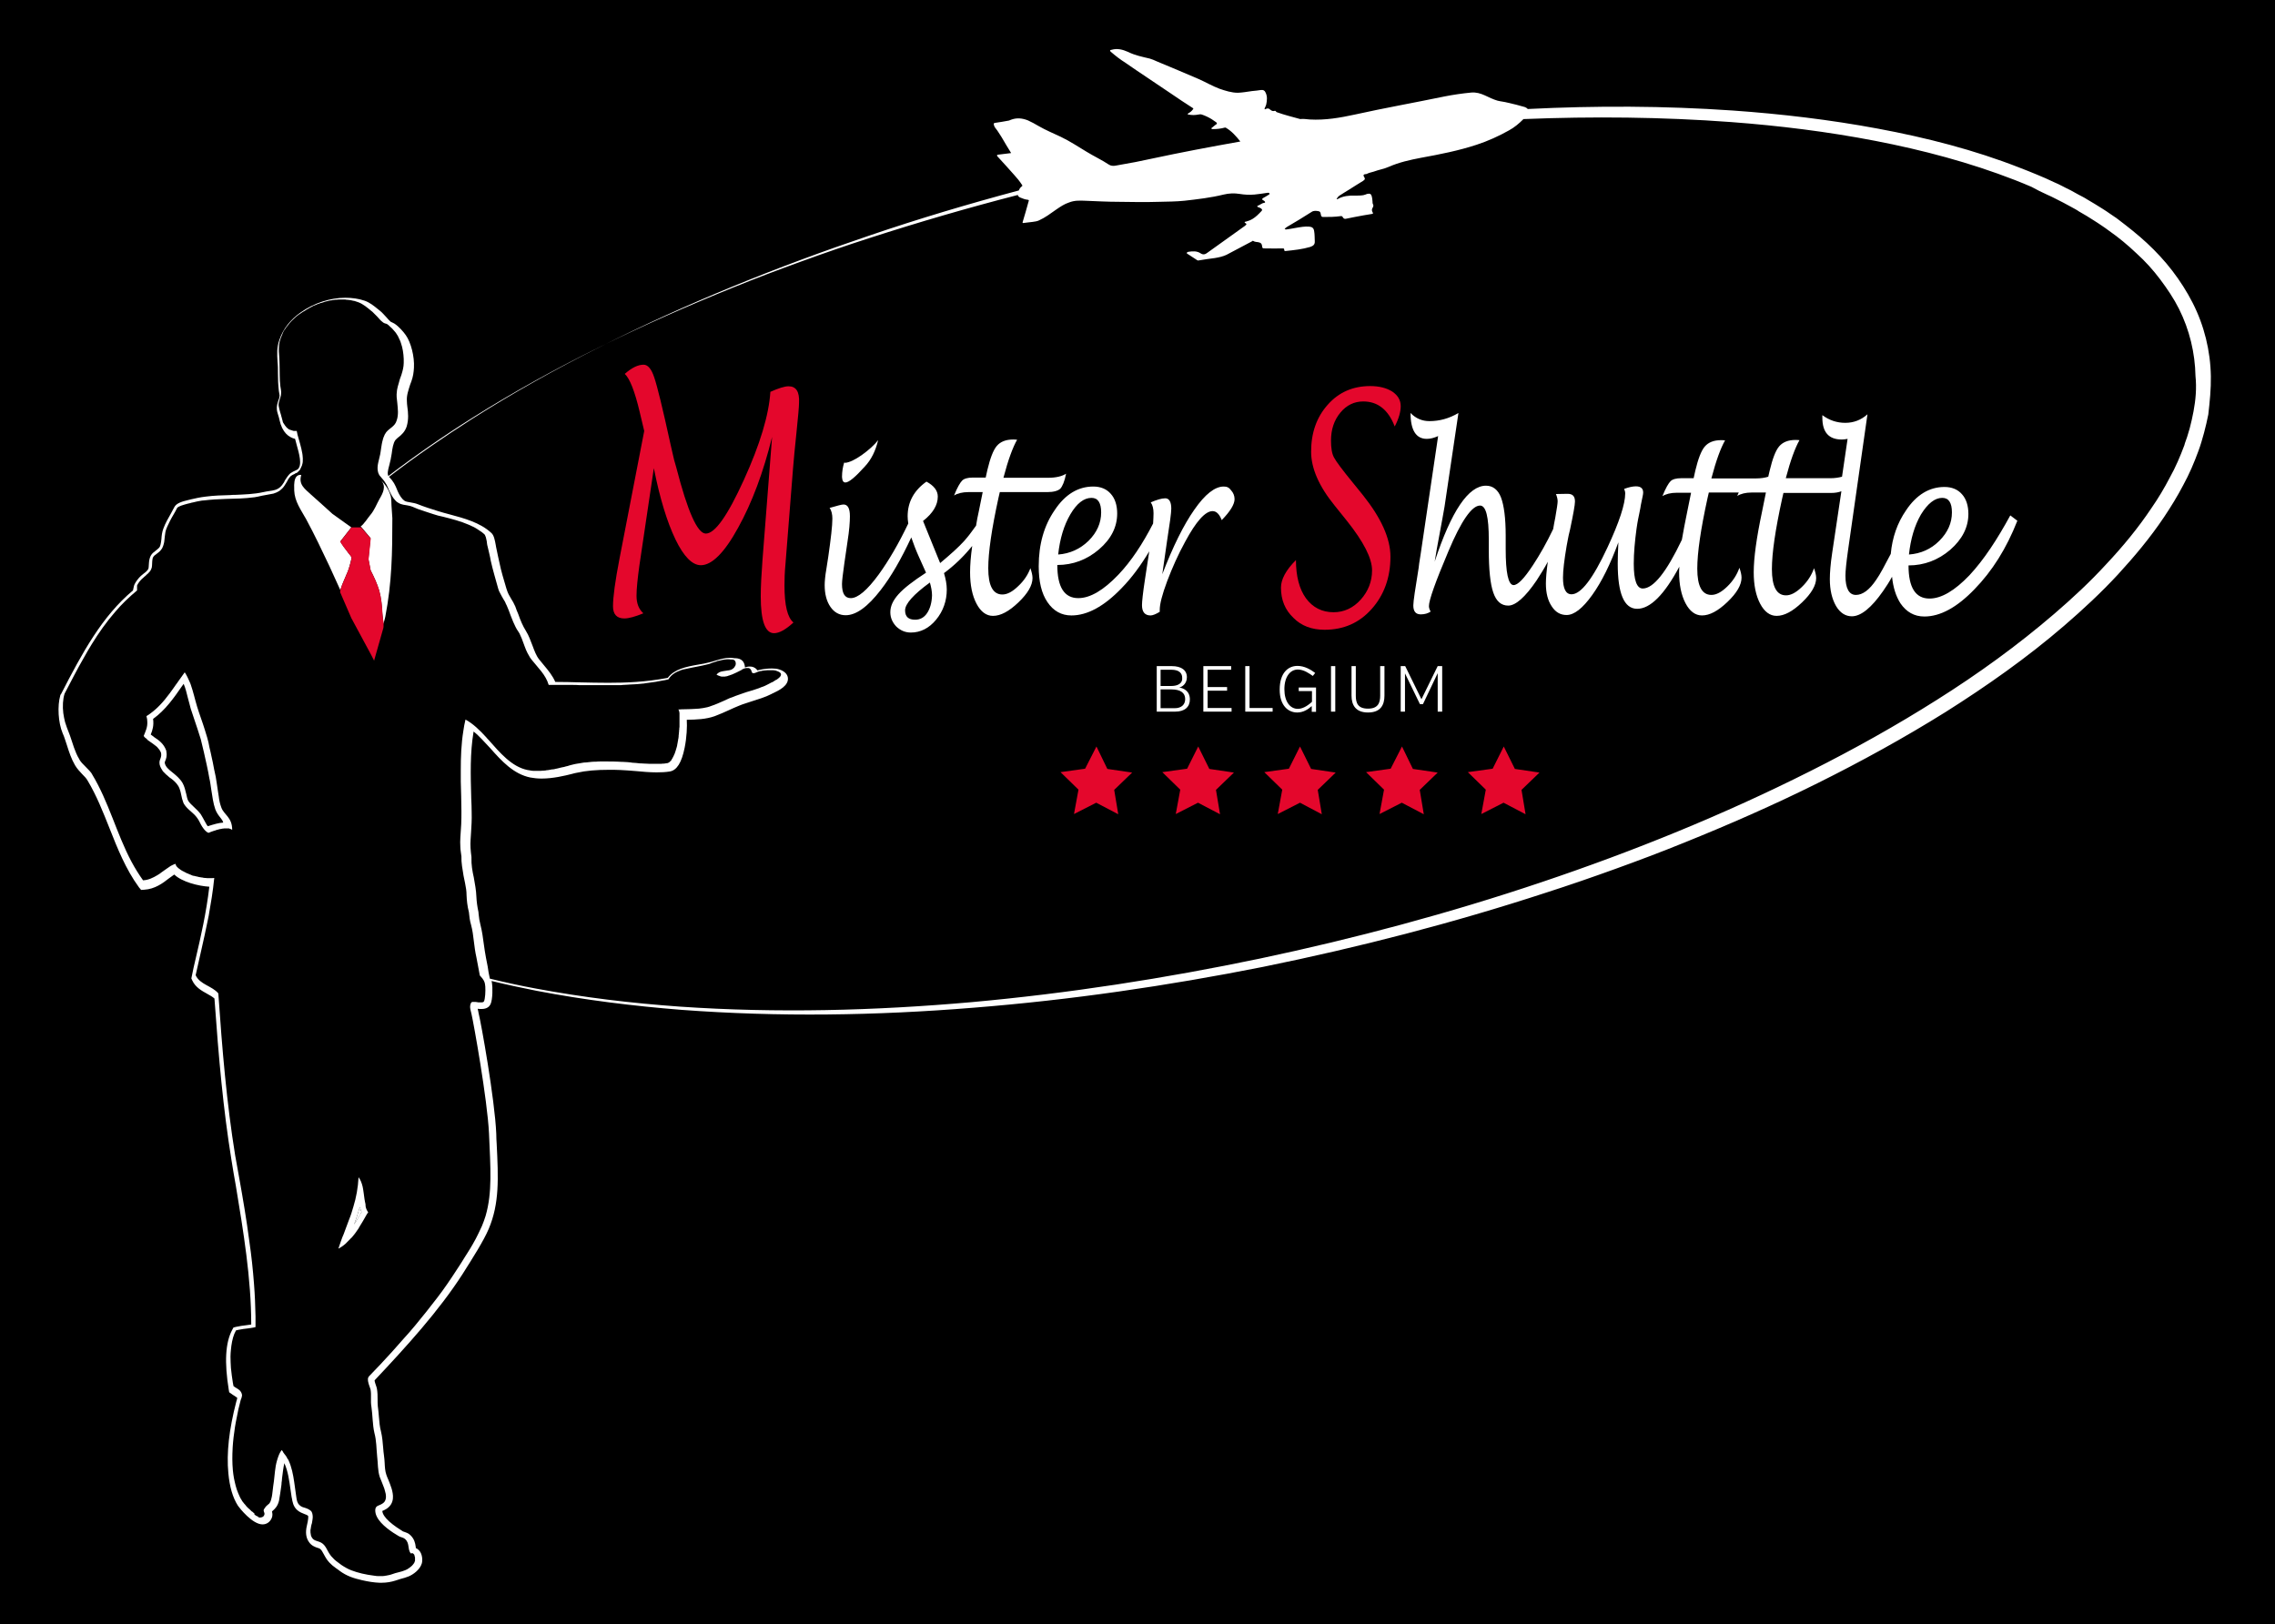 <?xml version="1.0" encoding="utf-8"?>
<!-- Generator: $$$/GeneralStr/196=Adobe Illustrator 27.6.0, SVG Export Plug-In . SVG Version: 6.00 Build 0)  -->
<svg version="1.1" id="Calque_1" xmlns="http://www.w3.org/2000/svg" xmlns:xlink="http://www.w3.org/1999/xlink" x="0px" y="0px"
	 viewBox="0 0 1064 759.9" style="enable-background:new 0 0 1064 759.9;" xml:space="preserve">
<style type="text/css">
	.st0{fill:#E4072C;}
	.st1{fill:#FFFFFF;}
	.st2{fill-rule:evenodd;clip-rule:evenodd;fill:#FFFFFF;}
</style>
<rect width="1064" height="759.9"/>
<path class="st0" d="M368.8,180.7c-1.8,0-4.7,0.9-8.5,2.6c-0.7,10.8-4.8,24.5-12.4,41.2c-7.6,16.7-13.5,25.1-17.8,25.1
	c-3.9,0-8.5-10.3-13.8-30.9l-1-3.5c-0.5-1.9-1-4.5-1.8-7.8c-3.6-16.5-6.1-26.7-7.5-30.8c-1.3-4-3-6-5-6c-2.6,0-5.5,1.4-8.8,4.3
	c2.3,2.1,4.7,8.1,7,17.9l2.1,8.8l-11.5,59.4c-2.1,10.8-3.1,18.3-3.1,22.6c0,3.8,1.8,5.7,5.3,5.7c2.1,0,5-0.8,8.9-2.4
	c-2.2-2-3.2-4.7-3.2-8.2c0-3.3,0.5-8,1.3-13.9l6.8-45.8c2.8,14.1,6.2,25.2,10.1,33.3s7.9,12.1,11.9,12.1c5.1,0,11-5.8,17.4-17.5
	c6.5-11.7,11.8-25.9,15.9-42.5l-4.5,57.7c-0.5,6.7-0.8,12.3-0.8,16.9c0,11.5,2.1,17.2,6.2,17.2c2.5,0,5.5-1.7,9.1-5
	c-2.8-2.3-4.2-8-4.2-17.3c0-3,0.1-6.1,0.4-9.3l3.6-45.5c0.3-4.2,0.9-9.7,1.6-16.7c0.8-7.6,1.2-12.3,1.2-13.9
	C374,183.2,372.3,180.7,368.8,180.7z"/>
<path class="st1" d="M395.4,225.7c1.6,0,4.6-2.5,9.1-7.5c3-3.2,5-7.3,6.2-12.3c-1.9,2.4-4.5,4.7-7.7,7c-3.3,2.3-5.8,3.4-7.6,3.6
	l-0.6-0.1c-0.6,2-1,4.2-1,6.7C393.9,224.9,394.4,225.7,395.4,225.7z"/>
<path class="st1" d="M476.2,274.2c-2.7,2.6-5.1,3.9-7.4,3.9c-4.4,0-6.6-4.1-6.6-12.3c0-7.4,1.6-18.4,4.8-33c0.1-0.6,0.3-1.4,0.6-2.6
	h22.2c3,0,5-0.6,6.1-1.6c1-1.1,2-3.4,2.7-7c-1.9,1.2-4.7,1.9-8.4,1.9h-20.9c2.2-8.4,4.4-14.3,6.4-17.8c-0.9-0.1-1.5-0.1-1.9-0.1
	c-3.3,0-5.9,1-7.6,3c-1.7,2-3.1,5.8-4.4,11.2l-0.8,3.6h-6c-2.4,0-4.1,0.5-5,1.4s-2.3,3.2-3.8,7c1.6-1,3.9-1.6,6.7-1.6h6.7l-1.8,8.9
	c-0.5,2.4-1,4.6-1.3,6.8c-2.1,3-3.9,5.3-5.5,7.1c-2.6,2.9-6.4,6.3-11.3,10.4l-3.5-8.6l-4.5-11.1c4.6-3.6,6.9-7.4,6.9-11.4
	c0-2.8-1.8-5.1-5.3-7c-5.8,4.1-8.8,9.5-8.8,16.2c0,1,0.1,2.2,0.3,3.4c-4.5,9.4-9.1,17.3-13.8,23.8c-5.4,7.4-9.8,11.1-13.1,11.1
	c-2.8,0-4.1-2.2-4.1-6.6c0-1.5,0.4-4.7,1.1-9.7l1.5-10.3c0.8-5,1.1-9,1.1-11.7c0-3.7-1-5.5-3-5.5c-0.9,0-3,0.6-6.5,1.6
	c0.9,1.2,1.3,3,1.3,5c0,3.4-0.7,9.3-1.9,17.7l-0.9,5.8c-0.6,3.4-0.8,6-0.8,7.6c0,4.2,0.9,7.6,2.7,10.2c1.8,2.6,4.2,3.9,7.1,3.9
	c4.9,0,10.3-3.9,16.4-11.8c4.9-6.3,9.6-14.5,14.3-24.6c1,2.9,2.2,6.1,3.8,9.6l3.1,6.9c-6,3.9-10.3,7.2-12.9,10.1
	c-2.6,2.9-3.8,5.6-3.8,8.4c0,2.6,1,4.8,2.8,6.7c1.9,1.8,4.1,2.8,6.8,2.8c4.5,0,8.5-2,11.8-6c3.3-4,5-8.8,5-14.1c0-2.5-0.5-5-1.3-7.7
	c5-3.7,9.3-7.9,13.2-12.7c-0.7,4.9-1,9-1,12.3c0,6,1,10.9,3,14.7c2,3.8,4.6,5.7,7.7,5.7c3.6,0,7.5-2.1,11.9-6.3s6.6-8,6.6-11.4
	c0-1.3-0.4-2.9-1-4.6C480.8,268.8,478.9,271.7,476.2,274.2z M433.6,286.8c-1.4,2.1-3.3,3.1-5.6,3.1c-3.1,0-4.7-1.4-4.7-4.4
	c0-3,3.9-7.4,11.6-13c0.6,2.1,1,4.1,1,6C435.8,281.9,435,284.7,433.6,286.8z"/>
<path class="st1" d="M572.3,227.6c-4.1,0-8.7,3.6-13.7,10.8c-5,7.1-10,17.2-15,30.2l2.2-15.4c1.3-8.3,2-13.3,2-15.3
	c0-3.1-1-4.8-2.8-4.8c-1.7,0-4,0.7-6.8,1.9c0.9,1.3,1.3,3,1.3,5.1c0,1.3-0.1,3-0.2,4.8c-5,9.7-10.3,17.7-16.3,24
	c-6.9,7.2-13.1,10.9-18.7,10.9c-6.5,0-9.8-5.1-9.8-15.5c7.3,0,13.9-2.5,19.5-7.3c5.7-4.9,8.5-10.5,8.5-16.8c0-3.8-1-7-3-9.2
	c-2-2.3-4.8-3.4-8.2-3.4c-7,0-13.1,3.6-18,11c-5,7.2-7.5,16-7.5,26.3c0,7.1,1.3,12.7,4.1,16.8s6.5,6.2,11.2,6.2
	c7.4,0,15.2-4.2,23.4-12.7c4.9-5,9.1-10.8,13-17.3l-2,13.1c-1,6.5-1.4,10.5-1.4,12.1c0,3.1,1.3,4.8,4,4.8c1,0,2.5-0.6,4.3-1.7v-0.9
	c0-2.7,1.1-7.1,3.5-13.5c2.4-6.3,5.1-12.4,8.4-18.4c5.1-9.5,9.4-14.3,12.8-14.3c1.8,0,3.2,1.4,4.3,4.2c4-4.1,6-7.4,6-9.8
	c0-1.6-0.6-3-1.6-4.1C574.8,228,573.8,227.6,572.3,227.6z M500.6,240.6c3-5.1,6.3-7.7,9.9-7.7c3,0,4.5,2.3,4.5,6.8
	c0,5-2,9.4-5.9,13.3c-3.9,3.8-8.7,6-14.2,6.4C495.7,252,497.6,245.7,500.6,240.6z"/>
<path class="st0" d="M619.5,294.6c8.9,0,16.2-3.2,22-9.7s8.8-14.7,8.8-24.5c0-8.5-4.3-18-12.8-28.7l-4.7-5.8c-5-6.1-7.9-10-8.9-11.9
	c-1-1.8-1.4-4.5-1.4-7.9c0-5.1,1.4-9.5,4.4-13.1c2.9-3.5,6.5-5.2,10.7-5.2c6.8,0,11.7,3.9,14.7,11.7c1.9-3.6,2.8-6.9,2.8-9.5
	c0-2.8-1.3-5-3.9-6.8c-2.7-1.7-6.1-2.6-10.4-2.6c-8,0-14.7,2.9-19.8,8.7c-5.2,5.8-7.8,13.1-7.8,22c0,7.7,3.6,16.1,11,25.2l5.7,7.1
	c7.9,9.9,11.8,17.6,11.8,23.2c0,5.2-1.8,9.8-5.3,13.7c-3.5,3.9-7.8,5.9-12.7,5.9c-5.4,0-9.7-2.2-12.9-6.5
	c-3.1-4.3-4.7-10.3-4.7-17.9c-4.7,4.7-7,9-7,12.9c0,5.7,1.9,10.4,5.8,14.1C608.6,292.8,613.6,294.6,619.5,294.6z"/>
<path class="st1" d="M921.1,269.1c-6.9,7.2-13.1,10.9-18.7,10.9c-6.5,0-9.8-5.1-9.8-15.5c7.3,0,13.9-2.5,19.5-7.3
	c5.6-4.9,8.5-10.5,8.5-16.8c0-3.8-1-7-3-9.2c-2-2.3-4.8-3.4-8.2-3.4c-7,0-13.1,3.6-18,11c-4,5.8-6.4,12.6-7.1,20.3
	c-2.9,5.5-5,9.6-6.8,12.1c-3.2,4.8-6.4,7.1-9.5,7.1c-3.2,0-4.9-3-4.9-9c0-2.2,0.4-6.1,1.2-11.8l9.1-63.7c-3,2.7-6.5,4-10.4,4
	s-7.5-1.2-10.7-3.6v1.2c0,6.8,3,10.2,9.1,10.2c0.8,0,1.6-0.1,2.7-0.3l-2.6,17.7c-1.5,0.4-3.3,0.7-5.4,0.7h-20.9
	c2.2-8.4,4.4-14.3,6.4-17.8c-0.9-0.1-1.5-0.1-1.9-0.1c-3.3,0-5.9,1-7.6,3c-1.7,2-3.1,5.8-4.4,11.2l-0.7,3c-1.6,0.5-3.5,0.8-5.8,0.8
	H821h-20.6c2.2-8.4,4.4-14.3,6.4-17.8c-0.9-0.1-1.5-0.1-1.9-0.1c-3.3,0-5.9,1-7.6,3c-1.7,2-3.1,5.8-4.4,11.2l-0.8,3.6h-5.8
	c-2.4,0-4.1,0.5-5,1.4s-2.3,3.2-3.8,7c1.6-1,3.9-1.6,6.7-1.6h6.7l-1.8,8.9c-1,4.8-1.8,9.1-2.5,13.1c-7.2,15.1-13.3,22.8-18.3,22.8
	c-2.8,0-4.2-3.9-4.2-11.6c0-5,0.5-10.5,1.3-16.4l0.4-2.6c0.2-1,0.4-2.4,0.8-4.1c0.5-2.5,0.8-3.9,0.8-4.3c0.4-2,0.7-3.3,0.8-3.9
	c0.2-0.9,0.3-1.5,0.3-2c0-1.9-1.1-2.9-3.4-2.9c-1.5,0-3.3,0.4-5.5,1.2c0.3,0.7,0.5,1.4,0.5,2.1c0,5-2.8,13.5-8.3,25.3
	c-6.8,14.6-12.4,21.9-16.8,21.9c-2.7,0-4-2.6-4-7.8c0-3.4,0.6-8.3,1.7-14.8l0.6-3.2c0.1-0.9,0.5-2.3,1-4.5
	c1.5-7.1,2.3-11.5,2.3-13.1c0-2.5-1.1-3.6-3.5-3.6l-5.4,0.1c0.5,1.2,0.8,2.4,0.8,3.4c0,1-0.4,3.6-1.1,7.6c-0.4,1.9-0.7,3.7-1,5.4
	c-3.1,6.5-6.3,12.1-9.4,16.8c-4.2,6.4-7.2,9.5-9.2,9.4c-2.4-0.2-3.6-5.8-3.6-16.8v-6.4c0-8.2-0.8-14.1-2.2-17.8
	c-1.4-3.6-3.8-5.5-7-5.5c-8.2,0-16.2,11.8-24,35.5c0.5-3,0.8-5,1-6c2.4-12.7,3.5-19.2,3.6-19.7l6.5-43.8c-4.4,2.6-8.9,3.8-13.6,3.8
	c-3.3,0-6.3-1.2-8.8-3.8c0,8.1,2.6,12.1,7.6,12.1c1.8,0,3.5-0.5,5.3-1.3l-8.1,54.7c-0.7,4.3-1,6.5-1,6.9c-1.6,9.8-2.5,15.7-2.5,17.6
	c0,2.8,1.1,4.2,3.5,4.2c1.9,0,3.4-0.5,4.6-1.3c-0.5-0.9-0.8-1.7-0.8-2.6c0-2.7,3-11.2,9.1-25.6c6-14.3,11-21.4,14.8-21.4
	c2.8,0,4.1,5.3,4.1,16v4.8c0,9.2,0.7,15.9,2.1,19.9c1.4,4.1,3.7,6.1,7,6.1c3.4,0,7.9-3.9,13.2-11.7c1.8-2.8,3.6-5.6,5.3-8.8
	c-0.6,4.3-0.9,7.7-0.9,10.2c0,4.4,0.9,7.9,2.7,10.6c1.8,2.8,4.1,4.1,7,4.1c3.5,0,7.5-3.1,12-9.4c4.5-6.3,8.5-14.5,12.2-24.6
	c-0.2,4-0.3,7.3-0.3,10c0,14,3,21.1,9.1,21.1c6.1,0,12.7-6.6,19.7-19.7c0,0.9-0.1,1.6-0.1,2.4c0,6,1,10.9,3,14.7s4.6,5.7,7.7,5.7
	c3.6,0,7.5-2.1,11.9-6.3c4.4-4.2,6.6-8,6.6-11.4c0-1.3-0.4-2.9-1-4.6c-1.1,3.2-3,6.2-5.7,8.8c-2.7,2.6-5.1,3.9-7.4,3.9
	c-4.4,0-6.6-4.1-6.6-12.3c0-7.4,1.6-18.4,4.8-33c0.1-0.6,0.3-1.4,0.6-2.6h14c-0.2,0.5-0.5,1-0.7,1.6c1.6-1,3.9-1.6,6.7-1.6h2.2h4.5
	l-1.8,8.9c-2.6,12.3-3.9,21.7-3.9,28.4c0,6,1,10.9,3,14.7c2,3.8,4.6,5.7,7.7,5.7c3.6,0,7.5-2.1,11.9-6.3c4.4-4.2,6.6-8,6.6-11.4
	c0-1.3-0.4-2.9-1-4.6c-1.1,3.2-3,6.2-5.7,8.8c-2.7,2.6-5.1,3.9-7.4,3.9c-4.4,0-6.6-4.1-6.6-12.3c0-7.4,1.6-18.4,4.8-33
	c0.1-0.6,0.3-1.4,0.6-2.6h22.2c2.1,0,3.6-0.3,4.9-0.8l-4.3,28.8c-0.8,5.3-1.1,9.4-1.1,12.3c0,5.1,1,9.3,2.9,12.6
	c1.9,3.2,4.4,4.8,7.4,4.8c4.2,0,9.1-3.9,14.6-11.8c1.4-2,2.9-4.3,4.2-6.7c0.5,5,1.8,9.1,3.9,12.4c2.8,4.1,6.5,6.2,11.2,6.2
	c7.4,0,15.2-4.2,23.4-12.7c8.3-8.5,15-19.1,20.1-32.1l-3.3-2.5C934.1,252.3,927.9,261.8,921.1,269.1z M908.4,232.9
	c3,0,4.5,2.3,4.5,6.8c0,5-2,9.4-5.9,13.3c-3.9,3.9-8.7,6-14.2,6.4c0.8-7.3,2.6-13.5,5.6-18.7C901.6,235.5,904.9,232.9,908.4,232.9z"
	/>
<path class="st1" d="M555.1,316.8c0-3.3-2.6-5.2-7.1-5.2h-7v21.3h8.6c4.5,0,6.9-2.2,6.9-5.7c0-4.1-3.1-5.3-5-5.6
	C552.8,321.4,555.1,319.9,555.1,316.8z M554.3,327c0,2.5-1.6,4.3-5,4.3h-6.5v-8.8h5.1C552.1,322.5,554.3,324.1,554.3,327z
	 M547.8,320.9h-5v-7.6h5.1c3.5,0,5,1.6,5,3.7C553.2,319.7,550.8,320.9,547.8,320.9z"/>
<polygon class="st1" points="575.8,313.3 575.8,311.6 562.8,311.6 562.8,332.9 576,332.9 576,331.2 564.8,331.2 564.8,323.1 
	573.9,323.1 573.9,321.4 564.8,321.4 564.8,313.3 "/>
<polygon class="st1" points="595.2,331.2 584.4,331.2 584.4,311.6 582.4,311.6 582.4,332.9 595.2,332.9 "/>
<path class="st1" d="M606.7,333.3c2.8,0,5-1.4,6.8-3v2.7h2v-11.4h-8.1v1.7h6.2v5c-1.2,1.1-3.8,3.3-6.6,3.3c-3.7,0-6.3-3.5-6.3-9.2
	c0-5.8,2.7-9.2,6.3-9.2c2.8,0,5.4,1.9,7,3l1.1-1.4c-2.1-1.6-5-3.3-8.3-3.3c-4.3,0-8.3,3.2-8.3,11.1
	C598.5,330,602.4,333.3,606.7,333.3z"/>
<rect x="622.5" y="311.6" class="st1" width="2" height="21.3"/>
<path class="st1" d="M647.5,325.4v-13.8h-2v13.8c0,3.4-1,6.1-5.7,6.1c-4.8,0-5.7-2.7-5.7-6.1v-13.8h-2v13.8c0,4.4,1.9,7.9,7.7,7.9
	C645.7,333.3,647.5,329.8,647.5,325.4z"/>
<polygon class="st1" points="664.8,327.1 657.2,311.6 655.1,311.6 655.1,332.9 657.1,332.9 657.1,315 664.1,329.4 665.5,329.4 
	672.4,314.9 672.4,332.9 674.5,332.9 674.5,311.6 672.4,311.6 "/>
<polygon class="st0" points="517.9,359.7 512.8,349.2 507.5,359.6 496,361.2 504.4,369.4 502.3,380.8 512.7,375.5 523,380.9 
	521.1,369.5 529.5,361.4 "/>
<polygon class="st0" points="565.6,359.7 560.4,349.2 555.2,359.6 543.6,361.2 552,369.4 549.9,380.8 560.3,375.5 570.6,380.9 
	568.7,369.5 577.1,361.4 "/>
<polygon class="st0" points="613.2,359.7 608,349.2 602.8,359.6 591.3,361.2 599.7,369.4 597.6,380.8 608,375.5 618.2,380.9 
	616.3,369.5 624.7,361.4 "/>
<polygon class="st0" points="660.8,359.7 655.7,349.2 650.4,359.6 638.9,361.2 647.3,369.4 645.2,380.8 655.6,375.5 665.9,380.9 
	664,369.5 672.4,361.4 "/>
<polygon class="st0" points="708.5,359.7 703.3,349.2 698.1,359.6 686.5,361.2 694.9,369.4 692.8,380.8 703.2,375.5 713.5,380.9 
	711.6,369.5 720,361.4 "/>
<g>
	<path class="st1" d="M1034,176c-0.2-11.9-3.1-23.7-8.5-34.3c-2.7-5.3-5.9-10.3-9.5-15c-3.6-4.7-7.6-9-11.9-13s-8.9-7.6-13.5-11.1
		c-1.1-0.9-2.4-1.6-3.6-2.5c-1.2-0.9-2.4-1.6-3.6-2.4l-3.7-2.3l-3.7-2.2c-1.2-0.8-2.5-1.4-3.8-2.1l-3.8-2.1
		c-2.6-1.2-5.1-2.7-7.8-3.8l-3.9-1.8l-4-1.7c-2.7-1.1-5.3-2.2-8-3.2c-21.4-8.4-43.8-14.1-66.3-18.3s-45.3-6.9-68.1-8.5
		c-31.9-2.2-63.9-2.3-95.8-0.7c-0.3-0.4-0.8-0.7-1.3-0.9c-2.8-0.8-5.4-1.5-8.2-2.1c-1.5-0.4-3-0.5-4.6-0.9c-2.1-0.6-4-1.6-6-2.5
		s-4-1.5-6.3-1.3c-4.2,0.4-8.3,1-12.4,1.8c-14,2.9-28.1,5.4-42.1,8.5c-6.9,1.5-13.8,2.7-21,2.3c-1.5-0.1-3-0.4-4.5-0.2
		c-3.6-1-7.3-1.9-10.9-3.2c-0.2-0.1-0.3-0.1-0.4-0.3c-0.2-0.4-0.5-0.4-0.8-0.3c-0.7,0.2-1.3-0.1-1.8-0.5c-0.8-0.8-1.4-0.8-2.3-0.4
		c-0.1,0.1-0.3,0.2-0.4,0.1s-0.1-0.3,0-0.5c0.3-0.6,0.5-1.1,0.7-1.7c0.4-1.9,0.6-3.8-0.3-5.6c-0.4-1-1.1-1.3-2.1-1.2
		c-1.4,0.2-2.8,0.4-4.2,0.5c-2.2,0.3-4.3,0.7-6.6,0.8c-3,0-5.8-0.9-8.7-1.9c-3.2-1.2-6.3-3-9.4-4.4c-6.7-2.9-13.2-5.6-19.9-8.4
		c-1.1-0.5-2.2-1-3.3-1.3c-3.4-0.8-6.9-1.5-10.1-3.1c-2.5-1.1-5-1.8-7.7-1c-0.3,0.1-0.6,0-0.7,0.3c-0.1,0.3,0.2,0.5,0.4,0.7
		c2.2,1.9,4.4,3.6,6.8,5.1c7,4.9,14.3,9.6,21.3,14.4c3.3,2.3,6.7,4.5,10.1,6.7c0.4,0.2,0.4,0.4,0.1,0.7c-0.6,0.8-1.2,1.3-2.1,1.8
		c-0.1,0.1-0.4,0.2-0.3,0.4c0,0.2,0.3,0.2,0.4,0.2c1.5,0.3,3,0.3,4.5,0c0.6-0.1,1.1-0.2,1.7,0c1.5,0.5,3,1.2,4.5,2.1
		c0.8,0.5,1.5,1,2.2,1.5c0.4,0.4,0.5,0.7,0,1c-0.7,0.4-1.2,1-1.8,1.4c-0.2,0.2-0.6,0.3-0.4,0.6c0.1,0.2,0.4,0.2,0.7,0.2h0.1
		c1.8,0,3.6-0.2,5.4-0.7c0.2-0.1,0.4,0,0.6,0.1c2.7,1.6,4.7,3.9,6.7,6.4c-14,2.5-27.9,5.1-41.8,8.1c-2.4,0.5-4.9,1-7.2,1.5
		c-3.1,0.6-6.3,1.1-9.4,1.7c-1,0.2-2.2,0.1-3.1-0.5c-3.3-2.2-7-3.9-10.4-6c-4-2.4-7.9-5-12.1-7c-3.4-1.6-7-3.1-10.3-5
		c-1.7-1-3.3-1.9-5.1-2.7c-2.6-1-5.1-1.3-7.8-0.3c-0.3,0.1-0.7,0.3-1,0.4c-2.2,0.4-4.4,0.8-6.6,1.1c-0.5,0.1-0.6,0.3-0.5,0.7
		c0.1,0.7,0.4,1.3,0.9,1.9c1,1.2,1.8,2.7,2.7,4c1.4,2.5,3,5,4.5,7.5c-0.3,0-0.5,0.1-0.7,0.1c-1.6,0.2-3.2,0.4-4.9,0.6
		c-0.4,0.1-1,0-1,0.4c-0.1,0.3,0.4,0.6,0.6,0.9c2.5,2.8,5,5.4,7.4,8.2c1.3,1.4,2.6,3,3.7,4.7c0.1,0.2,0.3,0.3,0,0.6
		c-0.8,0.6-1.2,1.2-1.5,2c-23.5,6.3-46.8,13.2-69.9,21.1c-43.2,14.6-85.6,31.7-126.2,52.2c-20.4,10.2-40.3,21.3-59.5,33.5
		c-13.3,8.5-26.4,17.5-39,27.2c-0.9-1.2-0.6-2.7,0.2-5.6c0.2-0.8,0.4-1.6,0.6-2.5c0.2-1,0.3-1.9,0.5-2.8c0.3-2.4,0.7-4.9,1.7-6.3
		c0.4-0.5,1-1,1.5-1.4c1.3-1,3-2.5,3.8-5c1-3.4,0.7-6.4,0.3-9.3c-0.1-0.9-0.2-1.7-0.2-2.6c-0.2-2.6,0.7-5,1.5-7.6
		c0.2-0.6,0.4-1.1,0.6-1.6c0.8-2.2,1.1-4.3,1.2-6.4c0.3-5.2-1.4-11.8-3.8-15.2c-1.2-1.7-3.2-4-5.3-5.4c-0.7-0.4-1.2-0.6-1.6-0.8
		l-0.2-0.1c-0.7-0.6-1.3-1.3-2-2.1c-1-1-1.9-2.2-3.1-3.1c-0.3-0.2-0.6-0.5-1-0.8c-1.7-1.4-3.7-3-6-3.8c-2.9-1-5.9-1.4-9.1-1.4l0,0
		c-7.1,0-14.7,2.5-20.8,6.8c-4.9,3.4-8.3,7.8-10,12.8c-1.3,3.6-1.1,6.7-0.9,10.3c0.2,1.8,0.2,3.7,0.2,5.7c0,2.6,0.1,5.1,0.4,7.8
		c0.1,0.5,0.1,0.9,0.2,1.2c0.2,0.9,0.2,1.3,0.1,1.9c-0.1,0.5-0.3,1-0.5,1.5c-0.4,1.2-0.9,2.8-0.7,4.4c0.1,1,0.5,2.1,0.8,3.1
		c0.2,0.6,0.3,1.1,0.4,1.6c1.3,6,4.4,8.2,7.3,8.9c0.2,0.9,0.5,1.6,0.7,2.6c1.2,4.3,2.8,9.7,0.5,11.7c-0.2,0.1-0.6,0.3-1,0.5
		c-0.7,0.3-1.5,0.7-2.4,1.3c-1.1,1-1.8,2.2-2.4,3.1c-0.2,0.3-0.4,0.7-0.5,1c-1.3,2.2-2.6,3.2-4.3,3.7c-0.8,0.2-1.6,0.4-2.6,0.5
		c-0.9,0.1-1.8,0.3-2.8,0.5c-4.4,1-9.1,1.1-13.2,1.3c-0.8,0-1.5,0-2.4,0.1c-3.7,0.1-7.5,0.2-11.3,0.7c-2.6,0.3-4.9,0.8-7,1.3
		c-0.2,0.1-0.5,0.1-0.8,0.2c-3.3,0.8-6,1.5-7,3.5c-0.5,1-1,1.8-1.5,2.8c-1.3,2.3-2.7,4.7-3.6,7.2c-0.6,1.6-0.8,3.2-0.9,4.8
		c-0.1,1-0.2,1.8-0.4,2.6c-0.3,1.4-0.7,1.6-1.9,2.6c-0.5,0.4-1,0.8-1.5,1.2c-1.9,1.6-2,4.1-2.1,5.8c0,0.6-0.1,1.5-0.2,1.8
		c-0.5,0.9-1.2,1.5-2.3,2.3c-0.4,0.3-0.9,0.7-1.2,1c-1.1,1-2.4,2.7-3,4c-0.1,0.3-0.3,0.6-0.6,2.3c0,0.2-0.1,0.3-0.1,0.5
		c-14.4,12-23.7,29.1-33.6,48.4l-0.3,0.4l-0.1,0.3c-1.4,4.9-1,12.7,1.1,17.7c0.8,1.7,1.3,3.6,2,5.6c1,3.2,2.1,6.5,3.8,9.4
		c1,1.7,2.3,3,3.4,4.2c1,1,1.9,1.9,2.5,3c4.2,7,7.2,14.7,10.2,22.2c3.7,9.4,7.6,19.2,13.8,27.7l1,1.2l1.5-0.1
		c4.9-0.3,8.6-3,11.5-5.3c0.9-0.7,1.7-1.2,2.5-1.8c3.5,3.4,11.2,5.4,16.4,5.7c-1.4,12-3.9,23.1-6.4,33.7c-0.7,2.7-1.2,5.4-1.8,8.2
		l-0.2,1l0.4,0.9c1.5,3.3,4.5,4.9,7,6.3c1.3,0.7,2.5,1.4,3.4,2.2c2,28.1,4.1,51.7,7.9,75.2c0.7,4.1,1.3,8.3,2.1,12.4
		c3.5,21.2,7.2,43.3,7.2,64.9c-0.7,0.1-1.4,0.2-2.1,0.3c-1.6,0.2-3.3,0.4-5,0.8l-1.2,0.3l-0.6,1.1c-3.2,6-3.7,15.1-1.6,28.1l0.2,1.1
		l1,0.7c0.5,0.4,1,0.7,1.5,1c1,0.7,1.2,0.8,1.3,1c-0.1,0.2-0.2,0.5-0.2,0.7c-0.1,0.3-0.2,0.7-0.3,1c-3.4,13.2-4.6,23.9-3.7,33.5
		c0.6,6.3,2,11.3,4.5,15.2c0.7,1,6.7,8.7,11.5,8.7c1.9,0,3.5-1.1,4.3-3c0.5-1.2,0.3-2.3,0.1-3c0.1-0.2,0.3-0.3,0.6-0.6
		c0.9-0.8,2.1-2,2.7-4.5c0.4-2.2,0.7-4.4,1-6.5c0.1-0.7,0.2-1.3,0.2-2c0.1-0.7,0.2-1.2,0.2-1.9c0.3-2.4,0.6-5,1.1-7.2v0.1
		c1.7,3.7,2.3,8.2,2.9,12.5c0.2,1.1,0.3,2.3,0.5,3.4l0.1,0.4c0.3,1.7,0.6,3.9,2.5,5.6c1.1,1,2.5,1.5,3.5,1.9
		c0.7,0.2,1.3,0.5,1.6,0.8c0.1,0.3,0.2,1.4-0.6,4.7c-0.7,3-0.4,5.5,0.9,7.4c1.2,1.9,3,2.5,4.2,2.9c0.5,0.1,0.9,0.3,1,0.4
		c0.7,0.4,1.2,1.4,1.8,2.5c0.4,0.8,0.9,1.6,1.4,2.4c1.7,2.4,3.5,3.6,5.5,5l0.5,0.4c3.4,2.5,6.6,3.5,10.5,4.4c3,0.7,5.7,1.1,8.2,1.2
		c0.4,0,0.7,0,1,0c2.4,0,4.5-0.4,6.4-1c0.8-0.3,1.6-0.5,2.5-0.8c1.2-0.3,2.6-0.7,3.8-1.2c1.9-0.8,5.2-3,6.1-6.1
		c0.4-1.6,0.2-4.2-1.1-5.8c-0.5-0.6-1-1-1.7-1.3c0-0.2-0.1-0.5-0.1-0.8c-0.2-1.5-0.6-3.5-2.5-5.3c-1-1-2.1-1.2-2.8-1.5
		c-0.3-0.1-0.5-0.2-0.6-0.2c-1.6-1-4.3-2.7-6.5-4.7c-2-1.8-3.1-3.5-3.2-4.9l0.3-0.1c0.5-0.2,1-0.5,1.7-0.9c4.1-2.7,3-7.1,2.4-9.3
		c-0.4-1.4-1-2.8-1.5-4.1c-0.4-0.9-0.7-1.6-1-2.5c-0.6-1.7-0.7-3.6-0.8-5.6c-0.1-1-0.1-2.2-0.3-3.3c-0.2-1.2-0.3-2.6-0.4-3.8
		c-0.2-2.4-0.4-5-1-7.5c-0.6-2.2-0.8-4.6-1-7.1c-0.1-1.6-0.3-3.2-0.5-4.8c-0.1-1-0.1-2.1-0.1-3.2c0-1.5,0-3.1-0.3-4.9
		c-0.1-0.6-0.3-1.1-0.5-1.7s-0.6-1.7-0.6-2.3c14.8-15.7,30.1-32.5,41.2-49.8l0.5-0.8c4.1-6.5,9.3-14.6,11.7-20.3
		c5-11.9,4.5-23.5,3.7-39.6c-0.1-1.6-0.2-3.2-0.2-4.9c-0.7-16.1-7.1-51.9-8.3-56.5c0-0.2-0.1-0.4-0.1-0.6c-0.1-0.4-0.2-0.9-0.3-1.3
		l0,0c0.6,0.1,1.2,0.1,1.8,0.1c2.6,0,3.7-1.2,4.2-2.2c1.1-2.3,1-8.3,0.7-9.9c-0.1-0.3-0.1-0.7-0.2-1c7,1.7,14.1,3.2,21.1,4.6
		c22.4,4.3,45.1,7.1,67.7,8.9c45.4,3.4,91.2,2.7,136.6-1c45.4-3.6,90.6-10.2,135.4-19.1c44.7-9.1,88.9-20.5,132.3-34.7
		c10.9-3.5,21.6-7.2,32.4-11.1c10.8-3.9,21.4-7.9,32-12.2c21.1-8.5,42.1-17.7,62.6-27.9c20.5-10.2,40.5-21.2,59.9-33.3
		c19.3-12.2,38.1-25.4,55.5-40.4c8.7-7.5,17.1-15.3,25-23.8c7.8-8.5,15.2-17.3,21.7-27c3.2-4.8,6.3-9.8,9-15
		c2.8-5.1,5.1-10.5,7.1-16c0.5-1.4,1-2.8,1.4-4.2l1.2-4.2c0.8-2.9,1.4-5.7,2-8.6C1033.5,187.8,1034.1,181.9,1034,176z M226.8,460.2
		c0.3,1.1,0.3,4.9-0.1,7c-0.1,0.5-0.2,0.9-0.3,1.1l0,0c-0.1,0.1-0.1,0.2-0.2,0.3l-0.1,0.1l-0.2,0.1h-0.1c-0.1,0-0.2,0.1-0.4,0.1
		h-0.1c-0.2,0-0.3,0-0.5,0l0,0h-0.1c-0.2,0-0.4,0-0.6,0h-0.1c-0.3,0-0.5,0-0.8-0.1c-0.3,0-0.5-0.1-0.8-0.1h-0.1c-0.2,0-0.4,0-0.6,0
		h-0.1l0,0h-0.2h-0.2h-0.2h-0.1l-0.2,0.1h-0.1l-0.2,0.2c-0.1,0.2-0.3,0.4-0.3,0.6c-0.3,0.8-0.3,1.7-0.1,2.6c0.1,0.8,0.4,1.4,0.5,2.1
		c1,4.3,7.4,39.8,8.2,55.9c0.7,16.2,1.6,27.6-1.6,38.6c-0.5,1.5-1,3.1-1.7,4.7c-0.5,1-1,2.2-1.6,3.4c-0.4,0.9-0.9,1.7-1.3,2.6
		c-0.5,0.9-1,1.8-1.5,2.7c-0.8,1.3-1.6,2.8-2.5,4.1c-0.9,1.3-1.7,2.8-2.5,4c-0.9,1.3-1.6,2.6-2.4,3.7c-1.4,2.2-2.9,4.4-4.4,6.6
		c-3,4.4-6.4,8.7-9.8,13c-1.7,2.1-3.5,4.3-5.2,6.4c-1.7,2.1-3.6,4.2-5.4,6.2c-1.8,2-3.6,4.1-5.4,6.1c-3.6,4-7.2,7.8-10.8,11.5
		c-0.3,0.3-0.4,0.6-0.5,1c0,0.3-0.1,0.5,0,0.8c0,0.1,0,0.3,0,0.4c0.1,0.5,0.2,0.9,0.3,1.3c0.1,0.3,0.2,0.6,0.3,0.9
		c0.2,0.7,0.5,1.3,0.6,1.8c0.1,0.7,0.2,1.3,0.2,2c0,0.3,0,0.7,0,1c0,0.7,0,1.3,0,2c0,0.3,0,0.7,0,1c0,0.7,0.1,1.3,0.2,2
		c0.6,4,0.5,8.4,1.4,12.3c1,3.7,0.9,7.1,1.3,11.1c0.4,3.2,0.2,6.4,1.2,9.5c0.6,1.6,1.3,3.1,1.9,4.8c0.2,0.6,0.4,1,0.5,1.6
		c0.3,1,0.5,1.8,0.5,2.7c0,0.1,0,0.3,0,0.4c0,0.4-0.1,0.8-0.2,1.1c-0.2,0.8-0.7,1.4-1.5,1.9c-0.9,0.6-1.9,0.8-2.6,1.3
		c-0.4,0.4-0.7,0.9-0.7,1.8s0.2,1.9,0.7,2.9c1.9,4,7.4,7.5,10.3,9.2c1,0.6,2,0.5,3,1.4c2.2,2,1,4.6,2.6,6.7c0.1,0,0.2-0.1,0.3-0.1
		h0.1h0.2l0,0h0.1h0.2h0.1l0.1,0.1l0.1,0.1l0.1,0.1l0.1,0.1l0.1,0.1l0.1,0.1l0.1,0.2v0.1c0,0.1,0.1,0.2,0.1,0.3v0.1
		c0,0.1,0.1,0.2,0.1,0.3v0.1l0.1,0.2v0.1v0.2v0.1v0.2v0.1v0.2v0.1v0.2v0.1v0.2v0.1c0,0.1,0,0.2-0.1,0.3c-0.1,0.5-0.4,1-0.7,1.3
		c-0.5,0.7-1.1,1.2-1.8,1.7c-0.7,0.5-1.3,0.9-1.9,1.1c-2,0.9-4.2,1.1-6.2,1.9c-0.5,0.2-1,0.3-1.4,0.4c-0.2,0-0.3,0.1-0.5,0.1
		c-0.4,0.1-0.7,0.1-1,0.2c-0.2,0-0.4,0-0.6,0.1c-0.3,0-0.7,0.1-1,0.1c-0.2,0-0.4,0-0.6,0c-0.1,0-0.3,0-0.4,0c-0.3,0-0.7,0-1,0
		c-0.7,0-1.2-0.1-1.9-0.2c-1.9-0.2-3.9-0.6-5.7-1c-0.9-0.2-1.7-0.5-2.6-0.7c-1.6-0.5-3.1-1-4.7-1.9c-0.8-0.4-1.5-0.9-2.3-1.4
		c-0.3-0.2-0.5-0.4-0.8-0.6c-1.2-0.9-2.3-1.6-3.3-2.8c-0.4-0.4-0.9-0.9-1.2-1.4c-1.4-1.9-2-4.4-4.1-5.6c-0.2-0.1-0.4-0.2-0.6-0.3
		c-1.3-0.6-2.9-0.6-3.8-2.1c-0.1-0.2-0.2-0.4-0.3-0.6c-0.1-0.2-0.2-0.4-0.2-0.7c-0.2-0.7-0.2-1.3-0.2-2c0-0.2,0-0.5,0.1-0.7
		c0.1-0.5,0.1-0.9,0.2-1.3c0.1-0.4,0.2-1,0.4-1.5c0.1-0.6,0.2-1.2,0.3-1.9c0.1-0.7,0.1-1.3,0-1.9c-0.1-0.6-0.2-1-0.4-1.4
		c-0.3-0.5-0.8-0.9-1.2-1.1c-1-0.6-2.1-0.9-3.1-1.2c-0.5-0.2-1-0.5-1.4-0.9c-1.1-1-1.3-2.3-1.5-3.7c0-0.2-0.1-0.4-0.1-0.7
		c-0.3-2.1-0.6-4.3-0.9-6.4c-0.5-3.5-1.2-7.1-2.7-10.3c0-0.1-0.1-0.2-0.2-0.3l-0.1-0.1l-0.1-0.2l-0.1-0.1l-0.1-0.2v-0.1
		c-0.1-0.1-0.1-0.2-0.2-0.3l-0.1-0.2l-0.1-0.2l-0.1-0.1c-0.2-0.2-0.3-0.5-0.5-0.7l-0.1-0.1c-0.1-0.1-0.2-0.2-0.2-0.3l-0.1-0.1
		c-0.2-0.2-0.3-0.5-0.5-0.7v-0.1l-0.2-0.3l-0.1-0.1l-0.1-0.2l0,0l-0.1-0.2l0,0l-0.1-0.1l0,0l0,0l0,0c-1,1.1-1.5,2.6-2,4.1
		c-0.1,0.3-0.2,0.6-0.3,1c-0.9,3.1-1,6.6-1.4,9.5c-0.1,0.7-0.2,1.3-0.3,2.1c-0.2,1.3-0.3,2.8-0.5,4.1c-0.1,0.7-0.2,1.3-0.4,2
		c-0.1,0.5-0.3,1-0.4,1.3c-0.1,0.2-0.3,0.5-0.4,0.7s-0.3,0.4-0.5,0.5c-0.2,0.2-0.5,0.5-0.8,0.7c-0.2,0.2-0.3,0.3-0.5,0.5
		c-0.3,0.4-0.6,0.8-0.9,1.3c-0.3,0.7,0.2,1.2,0.3,1.9c0,0.2,0,0.5-0.1,0.7s-0.2,0.4-0.3,0.5l-0.1,0.1c-0.1,0.1-0.2,0.3-0.4,0.3h-0.1
		c-0.1,0.1-0.2,0.1-0.4,0.2h-0.1c-0.2,0-0.3,0.1-0.5,0.1l0,0h-0.1c-0.2,0-0.3,0-0.5-0.1l0,0c-0.2,0-0.4-0.1-0.6-0.2H121
		c-0.2-0.1-0.4-0.2-0.6-0.3h-0.1c-0.2-0.1-0.4-0.2-0.6-0.3l-0.1-0.1c-0.2-0.1-0.4-0.3-0.6-0.4L119,708c-0.2-0.1-0.4-0.3-0.6-0.5l0,0
		c-0.2-0.2-0.4-0.4-0.7-0.5l-0.1-0.1c-0.2-0.2-0.4-0.4-0.6-0.6l-0.1-0.1c-0.2-0.2-0.4-0.4-0.6-0.5l-0.1-0.1
		c-0.2-0.2-0.4-0.4-0.6-0.6l-0.1-0.1c-0.2-0.2-0.4-0.4-0.5-0.6l0,0c-0.2-0.2-0.3-0.4-0.5-0.6l-0.1-0.1c-0.2-0.2-0.3-0.3-0.4-0.5
		l-0.1-0.1c-0.1-0.1-0.2-0.3-0.3-0.4l-0.1-0.1c-0.1-0.1-0.2-0.3-0.3-0.4v-0.1c-0.1-0.1-0.2-0.2-0.2-0.3c-0.7-1-1.1-2.1-1.6-3.2
		c-1-2.3-1.5-4.7-2-7.1c-0.2-1.2-0.4-2.5-0.5-3.7c-0.3-3.3-0.3-6.8-0.1-10.2v-0.2c0.2-3.3,0.6-6.6,1.1-9.8c0.1-0.8,0.3-1.5,0.4-2.3
		c0.4-2,0.8-4,1.2-6c0.2-0.7,0.3-1.3,0.5-2c0.2-0.7,0.3-1.3,0.5-2c0-0.2,0.1-0.4,0.2-0.6c0.2-0.4,0.3-0.9,0.4-1.3
		c0-0.2,0.1-0.4,0.1-0.6c-0.1-1-0.5-1.6-1-2.2c-0.9-0.9-2.1-1.3-3-2.1c-0.1-0.6-0.2-1-0.3-1.6c-0.2-1.1-0.3-2.3-0.5-3.4
		c-0.1-1.1-0.3-2.3-0.4-3.5c-0.1-1.8-0.2-3.5-0.2-5.2v-0.1c0-1.1,0.1-2.2,0.2-3.2c0.1-0.6,0.1-1.2,0.2-1.8c0.4-2.8,1-5.2,2.2-7.3
		h0.2c0.7-0.2,1.3-0.3,2-0.4c0.4-0.1,0.8-0.1,1.1-0.2c0.8-0.1,1.6-0.2,2.4-0.3c1.1-0.2,2.4-0.3,3.4-0.6c0-1.7,0-3.3,0-5
		c-0.1-5-0.3-10-0.7-15.1c-0.5-6.7-1.2-13.3-2.2-20.1c-1.3-10-3-20-4.8-30c-0.3-1.6-0.6-3.3-0.9-5c-0.3-1.6-0.6-3.3-0.9-5
		c-4-24.6-6.1-49.8-7.9-75.9c-2.9-3.5-8.6-4.1-10.6-8.5c1.8-8.3,3.8-16.4,5.5-24.9c0.2-1,0.4-1.9,0.6-2.9c1-5.7,2-11.5,2.6-17.7l0,0
		l0,0c-0.6,0.1-1.1,0.1-1.8,0.1l0,0l0,0c-0.4,0-0.8,0-1.1,0h-0.2c-0.4,0-0.8-0.1-1.1-0.1h-0.2c-0.4,0-0.8-0.1-1.1-0.2h-0.2
		c-0.4-0.1-0.9-0.1-1.2-0.2h-0.1c-0.4-0.1-0.9-0.2-1.2-0.3h-0.1c-0.4-0.1-0.9-0.2-1.2-0.3h-0.2c-0.4-0.1-0.8-0.2-1.1-0.4l-0.2-0.1
		c-0.4-0.1-0.8-0.3-1-0.4l-0.2-0.1c-0.4-0.1-0.7-0.3-1-0.4l-0.1-0.1c-0.4-0.2-0.7-0.3-1-0.5l0,0c-0.3-0.2-0.7-0.3-1-0.5H85
		c-0.3-0.2-0.6-0.3-0.8-0.5l-0.1-0.1c-0.2-0.2-0.5-0.3-0.7-0.5l-0.1-0.1c-0.2-0.2-0.4-0.4-0.5-0.5l-0.1-0.1
		c-0.2-0.2-0.3-0.4-0.4-0.6v-0.1c-0.1-0.2-0.2-0.4-0.2-0.6l0,0c-0.8,0.2-1.5,0.6-2.3,1c-1.3,0.9-2.8,1.9-4.3,3
		c-0.6,0.5-1.2,0.9-1.9,1.3c-2,1.2-4.2,2.3-6.7,2.4c-2-2.8-3.8-5.7-5.4-8.7c-7-13.1-10.6-28-18.5-41c-0.2-0.4-0.4-0.7-0.7-1
		c-0.2-0.3-0.5-0.6-0.8-0.9c-1-1.1-2.2-2.2-3.2-3.3c-0.5-0.6-1-1.2-1.3-1.9c-1-1.6-1.7-3.4-2.4-5.3c-0.9-2.5-1.6-5.1-2.6-7.5
		c-0.2-0.6-0.5-1.2-0.7-1.8c-0.3-0.8-0.6-1.7-0.9-2.7c-0.3-1.2-0.6-2.7-0.8-4.1c-0.4-3.2-0.2-6.6,0.6-9.1c3-5.7,5.8-11.3,9-16.8
		c1.2-2.2,2.5-4.4,3.8-6.5c3.2-5.2,6.8-10.3,10.8-14.9c3.1-3.7,6.6-7,10.3-10.1l0,0l0,0l0,0l0,0l0,0l0,0V277v-0.1v-0.1v-0.1v-0.1
		v-0.1v-0.1v-0.2v-0.1v-0.2v-0.1v-0.2v-0.1v-0.2v-0.1v-0.2V275v-0.2v-0.1v-0.1v-0.1v-0.1v-0.1v-0.1v-0.1V274v-0.1
		c0.4-0.9,1.2-2,2-2.8c0.1-0.1,0.2-0.2,0.3-0.3c0.4-0.3,0.8-0.7,1.1-1c0.4-0.3,0.8-0.6,1.1-1c0.2-0.2,0.4-0.3,0.6-0.5
		c0.4-0.4,0.7-0.8,1-1.1c0.1-0.2,0.3-0.5,0.4-0.7c0.2-0.4,0.3-0.8,0.4-1.1c0.2-1.1,0.1-2.6,0.3-3.7c0.1-0.8,0.4-1.3,0.9-1.8
		c1.3-1.1,2.5-1.7,3.2-2.8c0.1-0.2,0.3-0.4,0.4-0.6c0.1-0.1,0.1-0.2,0.2-0.4c0.1-0.2,0.2-0.4,0.3-0.7s0.2-0.7,0.3-1
		c0.1-0.3,0.1-0.6,0.2-0.9c0.1-0.9,0.2-1.7,0.3-2.7c0.1-1.1,0.3-2.4,0.7-3.4c0.2-0.5,0.4-0.9,0.5-1.2c0.4-0.9,0.8-1.6,1.2-2.5
		c1-2,2.3-3.9,3.3-6c0.5-0.9,3-1.5,4.7-2c0.6-0.1,1-0.3,1.3-0.3c0.6-0.2,1-0.3,1.6-0.4c1.1-0.3,2.2-0.5,3.3-0.7
		c0.6-0.1,1.1-0.2,1.7-0.2c3.3-0.4,6.8-0.6,10.2-0.7c1,0,2.2-0.1,3.2-0.1c1.1,0,2.3-0.1,3.4-0.1c2.3-0.1,4.6-0.3,6.9-0.6
		c1.1-0.2,2.3-0.4,3.4-0.7c1.8-0.4,3.7-0.6,5.4-1c1-0.3,1.9-0.7,2.7-1.2c0.5-0.4,1-0.8,1.4-1.2c0.7-0.7,1.2-1.5,1.8-2.5
		c0.4-0.6,0.7-1.2,1-1.8c0.4-0.6,0.8-1.1,1.2-1.5c0.5-0.4,1.1-0.7,1.8-1c0.3-0.3,0.7-0.4,1-0.5c0.2-0.1,0.4-0.3,0.6-0.5
		c0.6-0.5,1-1,1.2-1.6c0.2-0.4,0.4-0.9,0.6-1.3c0.1-0.4,0.2-0.8,0.3-1.1c0-0.2,0.1-0.4,0.1-0.7c0.1-1,0-2.1-0.1-3.1
		c0-0.2-0.1-0.5-0.1-0.7c-0.5-3.1-1.6-6.4-2.3-9c0-0.2-0.1-0.4-0.1-0.6c-0.1-0.4-0.2-0.7-0.2-1l0,0c-0.1,0-0.3,0-0.4,0h-0.2
		c-0.1,0-0.2,0-0.4,0c-0.1,0-0.3,0-0.4,0c-0.1,0-0.2,0-0.3-0.1c-0.1,0-0.2,0-0.4-0.1c-0.1,0-0.2-0.1-0.3-0.1c-0.1,0-0.2-0.1-0.3-0.1
		c-0.1,0-0.2-0.1-0.3-0.1c-0.1,0-0.2-0.1-0.3-0.1c-0.1,0-0.2-0.1-0.3-0.1c-0.1-0.1-0.2-0.1-0.3-0.2l-0.2-0.2l-0.3-0.2l-0.2-0.2
		l-0.2-0.2l-0.2-0.2l-0.2-0.3l-0.2-0.2c-0.1-0.1-0.1-0.2-0.2-0.3l-0.2-0.3c-0.1-0.1-0.1-0.2-0.2-0.3c-0.1-0.1-0.1-0.2-0.2-0.3
		c-0.1-0.1-0.1-0.2-0.2-0.3c0-0.1-0.1-0.2-0.1-0.3c-0.1-0.1-0.1-0.2-0.1-0.4c0-0.1-0.1-0.2-0.1-0.3s-0.1-0.3-0.1-0.4
		c0-0.1-0.1-0.2-0.1-0.3s-0.1-0.3-0.1-0.5c0-0.1-0.1-0.2-0.1-0.3c-0.1-0.2-0.1-0.4-0.2-0.7v-0.1c-0.1-0.3-0.2-0.7-0.3-1l-0.1-0.3
		c-0.3-1.1-0.7-2.4-0.8-3.3c-0.1-0.9,0.1-1.7,0.4-2.6c0.1-0.5,0.3-0.9,0.4-1.3c0.1-0.2,0.1-0.5,0.2-0.7c0.1-0.2,0.1-0.5,0.1-0.7
		c0.1-0.8,0.1-1.3,0-2c-0.1-0.7-0.2-1.2-0.3-1.9c-0.2-1.6-0.3-3.3-0.3-5c-0.1-2.8,0-5.6-0.2-8.4c-0.2-2-0.3-3.8-0.1-5.6
		c0-0.1,0-0.2,0-0.3c0.1-1,0.4-2.1,0.8-3.2c0.4-1,0.8-1.9,1.2-2.9c0.3-0.6,0.6-1,1-1.5c0.2-0.3,0.4-0.7,0.7-1
		c0.9-1.1,1.7-2.2,2.7-3.1c0.7-0.7,1.3-1.2,2-1.8c0.5-0.4,1-0.8,1.4-1c0.4-0.3,0.9-0.6,1.3-0.9c0.1-0.1,0.3-0.2,0.4-0.2
		c0.4-0.2,0.8-0.5,1.1-0.7c0.1-0.1,0.2-0.1,0.3-0.2c0.5-0.3,1-0.5,1.4-0.8c0.1-0.1,0.2-0.1,0.4-0.2c0.4-0.2,0.8-0.4,1.1-0.6
		c0.1-0.1,0.3-0.1,0.4-0.2c0.5-0.2,1-0.4,1.5-0.6l0.2-0.1c0.5-0.2,1-0.3,1.4-0.5c0.1,0,0.3-0.1,0.4-0.1c0.5-0.1,1-0.3,1.3-0.4
		l0.2-0.1c0.6-0.1,1-0.3,1.6-0.4c0.1,0,0.3-0.1,0.4-0.1c0.4-0.1,0.9-0.2,1.2-0.2c0.1,0,0.3,0,0.4-0.1c0.6-0.1,1-0.1,1.6-0.2
		c0.1,0,0.2,0,0.3,0c0.5,0,0.9-0.1,1.3-0.1c0.2,0,0.3,0,0.5,0c0.1,0,0.3,0,0.4,0c0.2,0,0.3,0,0.5,0c0.4,0,0.9,0,1.2,0
		c0.3,0,0.5,0,0.8,0.1c0.4,0,0.9,0.1,1.2,0.1c0.3,0,0.5,0.1,0.8,0.1c0.5,0.1,0.9,0.2,1.3,0.3c0.2,0,0.4,0.1,0.6,0.1
		c0.7,0.2,1.2,0.4,1.8,0.6c2.2,0.8,4.3,2.6,6.1,4.1c0.3,0.2,0.5,0.4,0.7,0.6c0.7,0.7,1.3,1.3,2,2c0.9,1,1.6,1.9,2.6,2.6l0.1,0.1
		l0.3,0.2c0.1,0.1,0.3,0.1,0.4,0.2c0.1,0,0.2,0.1,0.3,0.1c0.2,0.1,0.5,0.1,0.7,0.2l0.2,0.1c0.4,0.3,0.9,0.6,1.2,1
		c0.4,0.4,0.9,0.8,1.2,1.1c0.5,0.6,1,1.1,1.4,1.6c0.3,0.3,0.5,0.7,0.7,1c0.4,0.5,0.7,1.1,1,1.8c0.2,0.5,0.5,1,0.7,1.5
		c0.1,0.3,0.2,0.6,0.3,0.9c0.8,2.2,1.2,4.9,1.3,7.4c0,0.7,0,1.3,0,1.9c0,0.5-0.1,1-0.1,1.4c-0.1,0.9-0.3,1.7-0.5,2.5
		c-0.2,0.6-0.3,1.1-0.5,1.7c-0.5,1.3-1,2.7-1.3,4.1c-0.2,0.8-0.5,1.5-0.6,2.3c-0.1,0.5-0.2,0.9-0.2,1.3c-0.1,0.9-0.2,1.8-0.1,2.7
		c0.1,1,0.2,1.8,0.3,2.8c0.1,1.3,0.3,2.7,0.3,4c0,1.3-0.1,2.7-0.6,4.1c-0.8,2.8-3.3,3.5-4.9,5.5c-0.5,0.7-0.9,1.4-1.2,2.3
		c-0.2,0.4-0.3,0.9-0.4,1.3c-0.4,1.3-0.6,2.8-0.8,4.1c-0.1,1-0.3,1.8-0.4,2.6c-0.6,2.9-1.6,5.4-1.1,7.9c0.1,0.5,0.2,0.9,0.4,1.3
		c0.2,0.4,0.4,0.8,0.7,1.1l0,0l0.2,0.2l0,0c0.1,0.2,0.3,0.3,0.4,0.5c1.1,1.2,1.8,2.2,2.4,3.3c0.2,0.5,0.5,1,0.7,1.5
		c0.1,0.3,0.3,0.6,0.4,1c0.8,1.6,1.6,3.3,2.9,4.7c0.4,0.5,0.9,0.9,1.3,1.1c0.5,0.3,1,0.6,1.4,0.7c0.4,0.1,0.8,0.2,1.1,0.3
		c0.6,0.1,1.1,0.2,1.8,0.3c0.4,0.1,0.7,0.1,1,0.2c0.6,0.1,1,0.3,1.6,0.5c0.8,0.3,1.6,0.7,2.4,1c2.4,0.9,4.9,1.6,7.2,2.4
		c1.4,0.5,3,0.9,4.5,1.2c4,1,8.3,2.1,12.2,3.8c1.3,0.6,2.7,1.2,3.9,2c0.8,0.5,1.4,1,2.1,1.4c0.4,0.3,0.9,0.7,1.2,1
		c0.1,0.1,0.2,0.2,0.3,0.4c0.1,0.3,0.2,0.6,0.4,1c0,0.1,0.1,0.3,0.1,0.4c0.1,0.3,0.1,0.6,0.2,0.9c0.1,0.4,0.2,0.9,0.2,1.2
		c0,0.3,0.1,0.6,0.1,0.8c0.1,0.4,0.1,0.7,0.2,0.9c0.3,1.1,0.5,2.3,0.8,3.4c0.3,1.1,0.5,2.3,0.7,3.4c1,4.5,2.3,8.7,3.5,13.1
		c0.2,0.8,0.5,1.4,0.9,2.1c0.5,1,1,1.9,1.6,2.9c0.4,0.7,0.8,1.2,1,1.9c0.2,0.3,0.3,0.7,0.5,1c0.7,1.5,1.2,3,1.8,4.6
		c0.4,1,0.8,2,1.2,3c0.7,1.5,1.3,3,2.3,4.4c0.3,0.5,0.7,1,0.9,1.6c0.1,0.3,0.3,0.6,0.4,0.9c0.3,0.6,0.5,1.1,0.7,1.7
		c0.8,2,1.4,4.1,2.4,6c0.3,0.6,0.6,1.1,0.9,1.6c0.2,0.3,0.3,0.6,0.5,0.8c0.2,0.3,0.4,0.5,0.6,0.8c2.9,3.7,6.5,6.9,7.9,11.7
		c1.3,0,2.6,0,3.8,0c0.5,0,1,0,1.3,0c0.8,0,1.6,0,2.4,0c0.6,0,1,0,1.6,0c0.8,0,1.4,0,2.2,0c1,0,1.9,0,2.9,0.1c0.6,0,1.1,0,1.6,0
		c0.7,0,1.4,0,2.1,0c0.5,0,1,0,1.5,0c0.7,0,1.3,0,1.9,0c0.5,0,1,0,1.4,0c0.7,0,1.3,0,1.9,0c0.5,0,1,0,1.4,0c0.2,0,0.4,0,0.6,0
		c0.4,0,0.7,0,1,0c0.7,0,1.4,0,2.1,0c0.5,0,1,0,1.5,0c0.7,0,1.3,0,2,0c0.5,0,1,0,1.5-0.1c0.7,0,1.3-0.1,2-0.1c0.5,0,1-0.1,1.5-0.1
		c0.7,0,1.3-0.1,2-0.1c0.5,0,1-0.1,1.5-0.1c0.7-0.1,1.3-0.1,2.1-0.2c0.5,0,1-0.1,1.5-0.2c0.8-0.1,1.4-0.2,2.2-0.3
		c0.5-0.1,1-0.1,1.4-0.2c0.8-0.1,1.6-0.2,2.4-0.4c0.4-0.1,0.8-0.1,1.1-0.2c1.2-0.2,2.5-0.4,3.6-0.7c0.7-1.2,1.7-2.2,3-3
		c0.7-0.4,1.3-0.7,2.1-1c1.1-0.5,2.3-0.8,3.6-1c3-0.7,6.5-1.2,9.9-2.1l0,0c0.4-0.1,0.9-0.2,1.2-0.4c0.2-0.1,0.3-0.1,0.5-0.2
		c0.3-0.1,0.6-0.2,0.9-0.3c0.3-0.1,0.7-0.2,1-0.3c0.2-0.1,0.4-0.1,0.5-0.2c0.3-0.1,0.5-0.2,0.8-0.2c0.2,0,0.3-0.1,0.5-0.1
		c0.3-0.1,0.6-0.1,0.8-0.2c0.1,0,0.3-0.1,0.4-0.1c0.4-0.1,0.8-0.1,1.2-0.2h0.1c0.4,0,0.7-0.1,1-0.1h0.1h0.2c0.4,0,0.9,0,1.2,0.1l0,0
		c0.2,0,0.3,0,0.4,0c0.5,0,1,0,1.2,0.2c0.2,0.1,0.4,0.2,0.6,0.5s0.2,0.6,0.3,1c0,0.3,0,0.6-0.1,0.9c0,0.1-0.1,0.3-0.2,0.4
		c-0.1,0.3-0.3,0.5-0.5,0.8c-0.3,0.4-0.7,0.6-1,0.8c-0.1,0.1-0.3,0.1-0.4,0.2c-0.4,0.1-0.9,0.3-1.3,0.3h-0.1
		c-0.6,0.1-1.2,0.2-1.9,0.3c-0.2,0-0.4,0.1-0.6,0.1c-0.7,0.1-1.3,0.3-1.8,0.6c-0.1,0.1-0.3,0.2-0.4,0.3c-0.3,0.2-0.5,0.4-0.7,0.7
		c0.3,0.1,0.5,0.3,0.8,0.4l0.3,0.1c0.2,0.1,0.4,0.1,0.5,0.2c0.1,0,0.2,0,0.3,0.1c0.2,0,0.3,0.1,0.5,0.1c0.1,0,0.2,0,0.3,0
		c0.2,0,0.3,0,0.5,0h0.2h0.1c0.3,0,0.6,0,0.9-0.1l0,0c0.3,0,0.6-0.1,0.9-0.2l0.2-0.1c0.3-0.1,0.5-0.1,0.7-0.2l0.2-0.1
		c0.3-0.1,0.6-0.2,0.9-0.3l0.2-0.1c0.2-0.1,0.5-0.2,0.7-0.3l0.2-0.1c0.3-0.1,0.6-0.3,0.9-0.4l0.2-0.1c0.3-0.1,0.5-0.3,0.8-0.4
		c0.3-0.2,0.7-0.3,1-0.5l0,0c0.1-0.1,0.2-0.1,0.4-0.2l0.1-0.1c0.1-0.1,0.2-0.1,0.3-0.2l0.2-0.1c0.1-0.1,0.3-0.1,0.4-0.2h0.1
		c0.2-0.1,0.3-0.1,0.5-0.2h0.1c0.1,0,0.3-0.1,0.4-0.1h0.2c0.1,0,0.3,0,0.4,0h0.1l0,0c0.1,0,0.2,0,0.3,0h0.2c0.2,0,0.3,0.1,0.5,0.2
		s0.4,0.3,0.5,0.5c0.1,0.1,0.1,0.2,0.2,0.3c0.1,0.2,0.2,0.4,0.2,0.6c0.1,0.3,0.2,0.5,0.3,0.6c0.1,0.1,0.2,0.1,0.4,0.2h0.1h0.2l0,0
		l0,0c0.2,0,0.3,0,0.5-0.1h0.1c0.2-0.1,0.3-0.1,0.5-0.2s0.3-0.1,0.5-0.2l0.2-0.1c0.2-0.1,0.4-0.1,0.6-0.2s0.5-0.1,0.8-0.2h0.2
		c0.3-0.1,0.6-0.1,0.9-0.2h0.1c0.3,0,0.6-0.1,0.9-0.1h0.2c0.3,0,0.7-0.1,1-0.1h0.1c0.3,0,0.6,0,0.9,0h0.2h0.2c0.3,0,0.5,0,0.8,0h0.2
		c0.3,0,0.5,0,0.7,0.1h0.2c0.3,0,0.5,0.1,0.8,0.2c2.2,0.7,2.5,1.5,1.9,2.5c-0.1,0.2-0.2,0.3-0.4,0.5c-0.2,0.2-0.5,0.5-0.8,0.7
		c-0.1,0.1-0.3,0.2-0.4,0.3c-0.1,0.1-0.2,0.2-0.4,0.2c-0.4,0.2-0.8,0.5-1.1,0.7c-0.2,0.1-0.3,0.2-0.5,0.3c-0.2,0.1-0.3,0.2-0.5,0.2
		c-0.8,0.4-1.3,0.7-1.7,0.9c-1,0.5-1.9,1-3,1.3c-0.9,0.4-1.7,0.7-2.7,1c-1.9,0.7-3.8,1.1-5.7,1.8c-1.2,0.4-2.5,0.9-3.7,1.3
		c-1,0.4-1.9,0.8-2.9,1.1c-1.9,0.9-3.7,1.7-5.6,2.5c-1,0.4-1.9,0.8-2.9,1.1c-1.2,0.5-2.5,0.8-3.8,1s-2.7,0.4-4,0.4
		c-2.7,0.2-5.3,0.1-7.9,0.3l0,0h0.1h0.1l0.1,0.1l0.1,0.1l0.1,0.1l0.1,0.2v0.2c0,0.1,0,0.2,0.1,0.3v0.2c0,0.1,0,0.2,0.1,0.3v0.2
		c0,0.1,0,0.3,0,0.4v0.2c0,0.2,0,0.3,0,0.5v0.2c0,0.2,0,0.4,0,0.6v0.3c0,0.2,0,0.4,0,0.6v0.3c0,0.2,0,0.5,0,0.7c0,0.1,0,0.2,0,0.3
		c0,0.2,0,0.5,0,0.7c0,0.1,0,0.2,0,0.3c0,0.3,0,0.5,0,0.8c0,0.1,0,0.2,0,0.3c0,0.3,0,0.5-0.1,0.8c0,0.1,0,0.2,0,0.3
		c0,0.3,0,0.6-0.1,0.8c0,0.1,0,0.2,0,0.4c0,0.3,0,0.5-0.1,0.8c0,0.1,0,0.3,0,0.4c0,0.3-0.1,0.5-0.1,0.8c0,0.1,0,0.2,0,0.4
		c0,0.3-0.1,0.5-0.1,0.8c0,0.1,0,0.2-0.1,0.4c0,0.3-0.1,0.5-0.1,0.8c0,0.1-0.1,0.3-0.1,0.4c0,0.2-0.1,0.5-0.1,0.7
		c0,0.1-0.1,0.3-0.1,0.4c0,0.2-0.1,0.5-0.1,0.7c0,0.1-0.1,0.3-0.1,0.4c0,0.2-0.1,0.4-0.2,0.7c0,0.1-0.1,0.3-0.1,0.4
		c-0.1,0.2-0.1,0.4-0.2,0.6c0,0.2-0.1,0.3-0.1,0.4c-0.1,0.2-0.1,0.4-0.2,0.5c0,0.1-0.1,0.3-0.1,0.4c-0.1,0.2-0.1,0.3-0.2,0.5
		c0,0.1-0.1,0.3-0.2,0.4c-0.1,0.2-0.1,0.3-0.2,0.5c-0.1,0.1-0.1,0.3-0.2,0.4s-0.1,0.3-0.2,0.4s-0.2,0.3-0.2,0.4
		c-0.1,0.1-0.1,0.2-0.2,0.3c-0.1,0.1-0.2,0.2-0.2,0.4l-0.2,0.3c-0.1,0.1-0.2,0.2-0.3,0.3l-0.2,0.2c-0.1,0.1-0.2,0.2-0.3,0.3
		l-0.2,0.1c-0.1,0.1-0.2,0.1-0.3,0.2l-0.2,0.1c-0.2,0.1-0.4,0.1-0.5,0.1l0,0c-0.5,0.1-0.9,0.1-1.3,0.2c-0.2,0-0.4,0-0.5,0
		c-0.3,0-0.6,0.1-0.9,0.1c-0.2,0-0.4,0-0.6,0c-0.3,0-0.6,0-0.9,0c-0.2,0-0.4,0-0.7,0c-0.3,0-0.5,0-0.8,0h-0.1h-0.2
		c-0.6,0-1.1,0-1.7,0c-0.2,0-0.3,0-0.5,0c-0.6,0-1.2-0.1-1.9-0.1h-0.2c-0.6,0-1.1-0.1-1.8-0.1c-0.2,0-0.3,0-0.5,0
		c-0.6-0.1-1.2-0.1-1.8-0.2c-0.6,0-1-0.1-1.5-0.1c-0.2,0-0.5,0-0.7-0.1c-0.7-0.1-1.3-0.1-1.9-0.2h-0.1c-0.6,0-1.1-0.1-1.8-0.1
		c-0.2,0-0.3,0-0.5,0c-0.6,0-1.2-0.1-1.8-0.1c-1.7-0.1-3.5-0.1-5.2-0.1h-0.1l0,0h-0.2c-0.8,0-1.5,0-2.3,0c-0.3,0-0.5,0-0.8,0
		c-0.6,0-1.1,0-1.8,0.1c-0.3,0-0.5,0-0.8,0c-0.8,0-1.6,0.1-2.4,0.2h-0.1c-0.8,0.1-1.5,0.2-2.3,0.2c-0.3,0-0.5,0.1-0.7,0.1
		c-0.6,0.1-1.1,0.2-1.7,0.3c-0.2,0-0.5,0.1-0.7,0.1c-0.8,0.1-1.6,0.3-2.4,0.5c-0.3,0.1-0.5,0.1-0.8,0.2c-0.1,0-0.2,0-0.3,0.1
		c-0.2,0-0.4,0.1-0.7,0.2c-0.2,0.1-0.5,0.1-0.7,0.2c-0.2,0-0.3,0.1-0.5,0.1c-0.4,0.1-0.7,0.2-1,0.3h-0.1c-0.3,0.1-0.6,0.1-1,0.2
		c-0.1,0-0.3,0.1-0.4,0.1c-0.3,0.1-0.6,0.1-0.8,0.2c-0.1,0-0.3,0.1-0.4,0.1c-0.3,0.1-0.6,0.1-0.9,0.2c-0.1,0-0.2,0-0.4,0.1
		c-0.4,0.1-0.9,0.2-1.2,0.2h-0.3c-0.4,0.1-0.7,0.1-1,0.2c-0.1,0-0.3,0-0.5,0.1c-0.3,0-0.6,0.1-0.9,0.1c-0.2,0-0.3,0-0.5,0.1
		c-0.4,0-0.7,0.1-1,0.1c-0.1,0-0.2,0-0.3,0c-0.5,0-0.9,0.1-1.3,0.1c-0.1,0-0.2,0-0.3,0c-0.3,0-0.5,0-0.8,0c-0.1,0-0.2,0-0.3,0
		c-0.2,0-0.3,0-0.5,0c-0.3,0-0.6,0-0.9,0c-0.2,0-0.3,0-0.5,0c-0.3,0-0.6-0.1-0.9-0.1c-0.2,0-0.3,0-0.5-0.1c-0.5-0.1-0.9-0.1-1.3-0.2
		l0,0c-7.4-1.5-12.9-8.1-18.4-14.3c-0.3-0.3-0.6-0.6-0.9-1c-3-3.3-6.2-6.4-9.7-8.3l0,0c-0.4,1.8-0.8,3.6-1,5.3
		c-1,6.2-1.2,12.2-1.2,18.4c0,1.7,0,3.5,0,5.3c0.1,4.5,0.3,9.1,0.3,13.8c0,2.1,0,4.1-0.1,6.2c-0.1,2.1-0.3,4.1-0.4,6.2
		c-0.1,1.4-0.1,3,0,4.4c0,0.8,0.1,1.4,0.2,2.2c0.1,0.8,0.2,1.4,0.3,2.2c-0.1,3,0.5,6,1,9.1c0.2,1.1,0.5,2.3,0.7,3.4
		c0.4,1.9,0.7,3.8,0.7,5.6c0,1.3,0.2,2.6,0.3,3.8c0.2,1.4,0.4,2.8,0.8,4.2c0.2,2,0.4,3.9,1,5.9c0.7,2.6,1,5,1.3,7.6
		c0.2,1.2,0.3,2.6,0.5,3.8c0.2,1.2,0.4,2.6,0.7,3.8c0.6,2.8,1,5.6,1.6,8.5l0,0C226.4,458.4,226.6,459.3,226.8,460.2z M1025.9,192.4
		c-0.5,2.7-1.1,5.3-1.8,8l-1.2,4c-0.4,1.3-1,2.6-1.3,3.9c-1.9,5.1-4.1,10.3-6.8,15.1c-2.6,5-5.4,9.7-8.6,14.3
		c-6.2,9.3-13.4,18-21.1,26.2c-7.6,8.3-15.9,16-24.4,23.3c-17.1,14.7-35.5,28-54.7,40.1c-19.1,12.1-39,23.2-59.3,33.4
		c-40.5,20.4-82.7,37.5-125.8,52c-43.1,14.5-87.1,26.3-131.6,35.7c-44.5,9.3-89.6,16.3-134.9,20.4c-45.3,4-91,5.2-136.3,2.1
		c-22.7-1.6-45.3-4.3-67.7-8.5c-7.1-1.3-14.3-2.9-21.3-4.6c-0.4-1.9-0.8-3.8-1-5.6c-0.3-1.3-0.5-2.8-0.8-4.1c-0.4-2.1-0.7-4.1-1-6.3
		c-0.4-3-0.8-6.1-1.6-9.2c-0.4-1.5-0.7-3.2-0.9-5.4v-0.2v-0.2c-0.6-2.8-0.9-5.1-1-7.4c-0.1-3-0.7-6-1.2-8.9
		c-0.7-3.1-1.2-6.1-1.1-9.1v-0.3v-0.2c-0.4-3-0.6-5.6-0.4-8.2c0.1-1,0.1-2.1,0.2-3.1c0.2-3,0.4-6.2,0.3-9.4c0-2.3-0.1-4.6-0.2-6.8
		c-0.3-11.1-0.6-21,1.1-31.2c2.7,2.1,5.1,5,7.8,7.8c5.3,6,10.9,12.1,18.7,13.7c1.6,0.3,3.4,0.5,5.3,0.5c5.3,0,10.8-1.3,14.3-2.2
		c0.8-0.2,1.4-0.4,2.1-0.5c4.4-1,9.3-1.4,15.3-1.4c1.5,0,3.2,0,5.2,0.1c2.3,0.1,4.7,0.3,7.2,0.5c3.1,0.3,6.5,0.6,9.7,0.6
		c2.2,0,4.2-0.1,6.1-0.4c3.3-0.5,5.6-4.1,7-11.1c1-4.9,1.2-10,1-13.1c0.1,0,0.2,0,0.3,0c4.2-0.1,8.6-0.2,12.8-1.7
		c2.3-0.9,4.5-1.8,6.6-2.8c1.6-0.8,3.2-1.4,4.8-2.1c1.9-0.8,3.8-1.3,5.8-2c3.1-1,6.3-1.9,9.4-3.5c0.1-0.1,0.3-0.2,0.6-0.3
		c3-1.4,7.3-3.6,7-7.1c-0.1-1.3-1-3.1-4.2-4.1c-1-0.3-2.1-0.4-3.4-0.4c-1.9,0-4.2,0.3-5.9,0.7c-0.2,0.1-0.5,0.1-0.7,0.2
		c-0.4-0.5-0.9-1-1.5-1.3c-0.7-0.4-1.4-0.5-2.2-0.5s-1.5,0.2-2.2,0.4v-0.1c-0.2-2.7-1.7-4.1-4.4-4.2c-0.2,0-0.3,0-0.5,0
		c-0.7-0.1-1.3-0.2-2-0.2c-2.5,0-4.7,0.7-6.8,1.3c-1,0.3-1.8,0.6-2.8,0.8c-1.8,0.5-3.6,0.8-5.4,1.1c-5.7,1-11.1,2.1-14.2,6.2
		c-10.5,2-19.9,2.3-27.8,2.3c-4.3,0-8.8-0.1-13.4-0.2c-3.6-0.1-7.4-0.2-11.4-0.2c-1.3-3-3.3-5.4-5.3-7.8c-0.8-1-1.5-1.8-2.3-2.8
		c-1.4-1.8-2.2-4.1-3.1-6.5c-0.9-2.2-1.6-4.5-3-6.7c-1.5-2.4-2.6-5-3.6-7.9c-0.5-1.1-1-2.4-1.4-3.6c-0.6-1.4-1.3-2.6-2-3.7
		c-0.8-1.3-1.5-2.6-1.9-3.9l-0.3-0.9c-1.2-4.1-2.4-7.9-3.2-11.9c-0.2-0.9-0.4-1.8-0.6-2.7c-0.3-1.4-0.6-2.9-0.9-4.3
		c-0.1-0.2-0.1-0.7-0.2-1.1c-0.5-2.8-0.9-4.7-2-5.8c-5.3-5-13-7-19.7-8.8c-1.9-0.5-3.7-1-5.3-1.5c-3.2-1-6.4-2-9.4-3.2
		c-1.2-0.5-2.5-0.7-3.6-0.9c-1.1-0.2-2.1-0.3-2.8-0.8c-1.1-0.8-2.2-2.3-3.2-4.6l-0.1-0.3c-1-2.5-1.7-4-3.9-6.3
		c-0.1-0.1-0.2-0.2-0.3-0.3c12.6-9.6,25.6-18.6,39.1-27.1c19.2-12.1,39.3-23.2,59.6-33.2c20.4-10.1,41.3-19.3,62.3-27.8
		c10.6-4.3,21.1-8.3,31.9-12.2c10.7-3.9,21.4-7.6,32.3-11.1c22.9-7.4,45.9-14.1,69.2-20.1c0.2,0.7,0.6,1,1.4,1.3c1,0.4,2,0.8,3,0.9
		c0.9,0.1,0.9,0.2,0.6,1c-0.9,3.1-1.7,6.3-2.7,9.4c-0.1,0.4-0.1,0.6,0.4,0.5c1.3-0.2,2.8-0.3,4.2-0.5c1-0.2,2-0.2,3-0.7
		c2.9-1.3,5.4-3.2,8.1-5.1c1.9-1.3,3.8-2.6,6-3.3c2.5-1,5-0.9,7.5-0.8c5.2,0.2,10.5,0.5,15.7,0.5c6.3,0.1,12.6,0.2,19,0
		c3.9-0.1,7.8-0.1,11.7-0.5c6.2-0.7,12.3-1.4,18.4-2.9c2.5-0.6,5-0.7,7.4-0.3c2.4,0.4,4.7,0.5,7,0.3c2-0.2,4-0.5,6-0.8
		c0.4-0.1,1,0,1,0.3c0.2,0.4-0.4,0.6-0.7,0.8c-0.8,0.5-1.4,0.9-2.2,1.3c-0.7,0.5-0.7,0.7,0,1.1c0.2,0.1,0.4,0.2,0.6,0.4
		c0.4,0.4,0.4,0.7-0.2,0.8c-1.1,0.1-1.9,1-2.9,1.3c-0.1,0.1-0.3,0.1-0.3,0.3s0.2,0.3,0.4,0.4c0.4,0.1,0.9,0.3,1.2,0.5
		c0.7,0.4,0.9,0.9,0.3,1.4c-1.2,1.3-2.6,2.7-4.1,3.6c-1,0.6-2.1,1-3.2,1.3c-0.2,0-0.5,0-0.5,0.3c0,0.2,0.2,0.3,0.4,0.4
		c0.6,0.3,0.5,0.6,0.1,0.9c-0.1,0.1-0.2,0.2-0.3,0.3c-5.9,4.2-11.7,8.4-17.6,12.6c-1,0.8-2,1.1-3.2,0.3c-1.8-1.2-3.8-1-5.8-0.7
		c-0.1,0-0.3,0.1-0.4,0.2c-0.3,0.2-0.5,0.4,0,0.7c1.5,1,3,2,4.6,3c0.3,0.2,0.5,0.2,0.8,0.1c2.5-0.4,5-0.8,7.5-1.1
		c1.8-0.3,3.7-0.7,5.4-1.5c4-2.1,8-4.2,11.9-6.3c0.2-0.1,0.4-0.4,0.6-0.2c0.9,0.6,1.8,0.4,2.8,0.7c0.8,0.2,1.2,0.7,1.3,1.4
		c0.2,1.4,0.2,1.4,1.6,1.4c2.8,0,5.5,0.1,8.2,0c0.5,0,0.6,0.2,0.6,0.6c0,0.6,0.3,0.7,0.8,0.6c3.8-0.4,7.7-0.8,11.4-1.9
		c1.4-0.5,2.2-1.1,2.1-2.7c-0.1-1.5,0-3.1-0.3-4.7c-0.2-1.4-0.9-2-2.4-2.1c-1-0.1-2,0-3,0.1c-2.5,0.3-5,0.9-7.4,1.2
		c-0.4,0.1-0.7,0-1-0.2c0.3-0.4,0.6-0.6,1-0.9c3.9-2.3,7.8-4.6,11.5-7c1.1-0.8,2.3-0.6,3.4-0.4c0.5,0.1,0.8,0.4,0.9,0.9
		c0.1,0.3,0.1,0.6,0.2,0.9c0.1,0.7,0.5,0.9,1,0.9c2.8,0,5.4,0,8.2-0.4c0.5-0.1,0.8,0.1,1,0.5c0.4,0.7,0.9,0.9,1.6,0.7
		c1.3-0.3,2.7-0.5,4-0.8c2.7-0.5,5.2-1,7.9-1.4c0.4-0.1,0.9-0.1,0.5-0.7c-0.5-0.8-0.5-1.5,0-2.3c0.3-0.5,0.4-1,0.2-1.4
		c-0.3-0.5-0.3-1-0.3-1.5c-0.1-0.8-0.1-1.5-0.3-2.2c-0.3-1.3-0.9-1.6-2.2-1.3c-0.6,0.2-1.2,0.5-1.8,0.6c-1.3,0.2-2.7,0.2-4,0.2
		c-2.8-0.1-5.4,0.2-7.8,1.5c-0.2,0.1-0.4,0.3-0.7,0.1c0.3-0.6,0.7-1.1,1.2-1.5c1.6-1,3.1-2,4.8-3c2.1-1.3,4.2-2.7,6.4-4
		c1-0.7,1-1,0.4-2c-0.4-0.5-0.2-1,0.4-1.1c0.3-0.1,0.7,0,1-0.2c1-0.5,2.1-0.7,3.1-1c2.4-0.9,5-1.3,7.2-2.3c4.8-2.1,9.8-3.2,15-4.2
		c8.8-1.6,17.5-3.3,26-6.1c5.2-1.7,10.3-4,15.1-6.7c2.6-1.4,4.8-3.3,6.8-5.3c32.4-1.3,64.9-1,97.2,1.4c22.6,1.7,45.2,4.5,67.4,8.8
		c22.2,4.3,44.1,10.1,65.2,18.3c2.6,1,5.2,2.1,7.8,3.2l3.6,1.9l3.8,1.8c2.6,1.1,5,2.5,7.5,3.7l3.7,2c1.2,0.7,2.5,1.3,3.6,2.1
		l3.6,2.1l3.5,2.2c1.2,0.8,2.4,1.5,3.5,2.3c1.1,0.8,2.3,1.5,3.4,2.4c4.6,3.2,8.9,6.8,12.9,10.6c4.1,3.7,7.8,7.8,11.1,12.2
		s6.4,9,8.8,13.8c4.9,9.8,7.5,20.6,7.7,31.4C1027.4,181.5,1026.9,187.1,1025.9,192.4z"/>
	<path class="st2" d="M158.5,584c1.4-0.8,2.8-1.7,3.9-2.9C161.2,582.3,159.9,583.3,158.5,584L158.5,584z"/>
	<path class="st2" d="M167.2,575.5c-0.8,1.1-1.6,2.3-2.5,3.3C165.6,577.8,166.5,576.6,167.2,575.5z"/>
	<path class="st2" d="M168.3,573.9c-0.4,0.6-0.7,1-1,1.6C167.6,575,168,574.4,168.3,573.9z"/>
	<path class="st2" d="M158.7,583.4c0.5-1.5,1-3,1.6-4.6C159.7,580.3,159.2,581.9,158.7,583.4z"/>
	<path class="st2" d="M160.8,577.5c0.9-2.3,1.8-4.7,2.6-7C162.6,572.8,161.7,575.1,160.8,577.5z"/>
	<path class="st2" d="M169.1,567c-0.4-0.8-0.6-1.5-0.8-2.4c-0.8,2.9-1.7,5.5-2.7,8.2c1-1.5,1.9-3,2.9-4.7
		C168.7,567.8,168.9,567.4,169.1,567z"/>
	<path class="st2" d="M170.7,562.2c0.1,0.8,0.3,1.4,0.5,2.2C171,563.7,170.9,563,170.7,562.2z"/>
	<path class="st2" d="M167.7,550.7c-0.3,5.1-1.1,9.5-2.4,13.7C166.6,560.3,167.4,555.8,167.7,550.7L167.7,550.7z"/>
	<path class="st2" d="M169.6,555.1c0.4,1.9,0.6,4,0.9,6C170.2,559.1,170,557,169.6,555.1z"/>
	<path class="st1" d="M170.7,562.2c-0.1-0.4-0.1-0.8-0.2-1.1c-0.3-2-0.5-4.1-0.9-6c-0.4-1.7-1-3.2-1.9-4.4l0,0
		c-0.3,5.1-1.1,9.5-2.4,13.7c-0.6,2.1-1.2,4.1-2,6c-0.9,2.4-1.7,4.7-2.6,7c-0.2,0.5-0.4,1-0.6,1.4c-0.6,1.5-1,3-1.6,4.6
		c-0.1,0.2-0.2,0.5-0.2,0.7c1.4-0.8,2.8-1.7,3.9-2.9c0.5-0.5,1-1,1.4-1.4c0.3-0.3,0.6-0.7,1-1c0.9-1,1.7-2.2,2.5-3.3
		c0.4-0.6,0.7-1,1-1.6c1.1-1.8,2.3-3.7,3.3-5.6c0.3-0.4,0.5-0.9,0.8-1.2c-0.6-0.8-1-1.7-1.2-2.7C171,563.7,170.9,563,170.7,562.2z
		 M165.6,572.8c1-2.7,1.9-5.3,2.7-8.2c0.2,0.9,0.5,1.6,0.8,2.4c-0.2,0.4-0.5,0.8-0.7,1.1C167.5,569.8,166.6,571.3,165.6,572.8z"/>
	<path class="st1" d="M103.5,377.7c-0.6-1.6-1-3.3-1.2-5.2c-0.1-0.6-0.2-1.2-0.3-1.9c-0.4-2.5-0.7-5-1.1-7.2c-0.5-2.3-1-4.6-1.4-6.9
		c-0.3-1.5-0.7-3-1-4.6c-0.4-1.5-0.7-3-1-4.6c-0.2-0.8-0.4-1.5-0.6-2.3c-0.4-1.2-0.8-2.5-1.1-3.6c-1.1-3.6-2.5-7.2-3.6-10.8
		c-1-3.3-1.8-7-3-10.4c-0.1-0.4-0.3-0.7-0.4-1c-0.7-1.6-1.4-3.2-2.4-4.7l0,0c-1,1.4-2,2.8-3,4.2c-0.3,0.5-0.7,1-1,1.4
		c-1,1.4-2,2.9-3,4.2c-3,4.1-6.5,8-10.9,10.7c0.3,1,0.4,1.9,0.4,2.8c0.1,2.5-0.8,4.2-1.7,6.5c0.3,0.4,0.6,0.8,1,1
		c0.4,0.3,0.7,0.7,1,1c0.2,0.1,0.4,0.3,0.6,0.4c0.6,0.4,1.1,0.8,1.7,1.2c0.3,0.2,0.6,0.4,0.8,0.6c0.3,0.2,0.6,0.5,0.9,0.7
		c0.2,0.2,0.4,0.3,0.5,0.5c0.3,0.4,0.6,0.7,0.9,1.1c0.3,0.4,0.5,0.9,0.7,1.3c0.2,1,0.1,1.6-0.1,2.3c-0.1,0.4-0.3,0.8-0.4,1.1
		c-0.2,0.6-0.3,1.2-0.1,2.3c0.3,1.1,0.9,2.1,1.5,3c0.9,1,1.9,1.9,3,2.8c0.2,0.2,0.5,0.4,0.7,0.5c0.7,0.5,1.3,1,1.9,1.6
		c0.6,0.6,1.1,1.2,1.6,2c0.2,0.3,0.3,0.7,0.5,1c0.4,1,0.7,2.2,0.9,3.3c0.2,1.1,0.5,2.3,0.9,3.3c0.1,0.4,0.3,0.7,0.5,1
		c0.7,1.1,1.8,2.2,3,3.2s2.3,2.1,3,3.1c1,1.3,1.5,2.8,2.3,4c0.8,1.2,1.6,2.4,3,3c0.4-0.1,0.7-0.3,1-0.4c0.1,0,0.2-0.1,0.3-0.1
		c0.3-0.1,0.6-0.2,0.8-0.3c0.1,0,0.2-0.1,0.3-0.1c0.4-0.1,0.7-0.2,1-0.3l0.2-0.1c0.3-0.1,0.6-0.2,0.8-0.2c0.1,0,0.2-0.1,0.3-0.1
		c0.3-0.1,0.5-0.1,0.8-0.2h0.2c0.3-0.1,0.6-0.1,0.9-0.2h0.2c0.2,0,0.4-0.1,0.7-0.1h0.2c0.3,0,0.5,0,0.8,0l0,0l0,0c0.2,0,0.5,0,0.7,0
		h0.2c0.1,0,0.3,0,0.4,0.1l0.2,0.1c0.1,0,0.3,0.1,0.4,0.1l0.2,0.1c0.2,0.1,0.3,0.2,0.5,0.3l0,0l0,0
		C108.6,382.2,104.7,381.2,103.5,377.7z M95.6,383.9c-0.5-0.9-1-1.9-1.7-3c-0.9-1.2-2-2.3-3.1-3.3c-1-1-2.2-2-2.7-2.9
		c-0.5-0.8-0.7-2-1-3.3c-0.4-1.6-0.8-3.5-1.7-5.1c-1.3-2.2-3.1-3.6-4.8-5c-1.9-1.5-3.1-2.6-3.5-4.2c-0.1-0.5,0-0.7,0.2-1.2
		c0.4-0.9,0.9-2.3,0.5-4.3v-0.3l-0.1-0.3c-1.1-3.1-3.5-4.8-5.5-6.1c-0.7-0.5-1.2-0.9-1.7-1.3c0.9-2.1,1.5-4.3,1.1-7.3
		c5.7-4.1,9.7-9.8,13.5-15.3c0.3-0.4,0.6-0.8,0.8-1.1c0.9,2.1,1.4,4.3,2,6.7c0.4,1.6,0.9,3.2,1.3,4.9c0.6,1.7,1.1,3.4,1.7,5.1
		c1,3,2.1,6.2,3,9.2c1,3.9,1.9,8,2.8,12.1c0.4,2,0.9,4.1,1.2,6.1c0.4,1.6,0.6,3.4,0.9,5.3c0.5,3.1,0.9,6.5,1.9,9.3
		c0.6,1.6,1.5,2.8,2.3,3.8c0.7,0.9,1.2,1.5,1.4,2.4c-2,0.1-4.4,0.8-7.2,1.7C96.7,386,96.3,385.1,95.6,383.9z"/>
	<path class="st1" d="M137.6,228.4c0,0.4,0,0.8,0,1c0.2,5.2,3.1,9,5.6,13.5c3.9,7.2,7.4,14.6,10.9,22c1.7,3.7,3.4,7.4,5.1,11.2
		c0.2-1,0.8-2.4,1-3c0.8-2,1.7-3.9,2.5-5.9c0.5-1.2,1.7-5.6,1.7-6.3c0-0.6-1-1.6-1.4-2.1c-0.4-0.7-4.2-5.2-3.7-5.7l5-6.4l0,0
		l-8.8-6.3c-3.2-3-6.6-5.9-9.9-8.9c-3-2.8-6.1-4.8-4.7-9.3c-0.4-0.1-0.7-0.1-1,0l0,0c-0.4,0.1-0.8,0.3-1,0.5l0,0
		C137.6,223.8,137.5,226.5,137.6,228.4z"/>
	<path class="st1" d="M173.3,251.7l-1,9.8l1,5.2c1.6,3.1,3,6.2,4,9.4c1,3.6,1.3,7,1.5,10.7c0.1,1.5,0.5,3.4,0.5,5.1
		c0.6-2,0.9-3.4,0.9-3.4c3.1-16,3.3-30,3.3-46.1c-0.1-2-0.3-3.9-0.4-5.9c-0.1-1.3,0-2.9-0.3-4.2c-0.8-3-2.5-5.6-4.6-7.6
		c2.6,2.7,0.9,6-0.7,8.7c-1.4,2.5-2.4,5.3-4.3,7.5c-0.9,1-3.6,5.2-4.6,5.3h0.1L173.3,251.7z"/>
	<path class="st1" d="M174.8,308.6c0.1,0.1,0.1,0.3,0.2,0.4v-0.1l-1.6-3C173.8,306.7,174.3,307.7,174.8,308.6z"/>
	<path class="st0" d="M163,258.8c0.4,0.6,1.3,1.5,1.4,2.1c0.1,0.7-1.2,5.1-1.7,6.3c-0.8,2-1.7,3.9-2.5,5.9c-0.2,0.6-0.8,1.9-1,3
		c-0.1,0.5-0.2,1,0,1.2l5.1,11.8l9,16.7l1.6,3l0.1,0.1l4.2-14.8c0.2-0.6,0.2-1.3,0.2-2c0-1.7-0.5-3.6-0.5-5.1
		c-0.2-3.7-0.5-7-1.5-10.7c-1-3.3-2.4-6.3-4-9.4l-1-5.2l1-9.8l-4.5-5.2h-0.1h-4.4l-0.2,0.2l-5,6.4
		C158.9,253.7,162.6,258.2,163,258.8z"/>
</g>
</svg>
